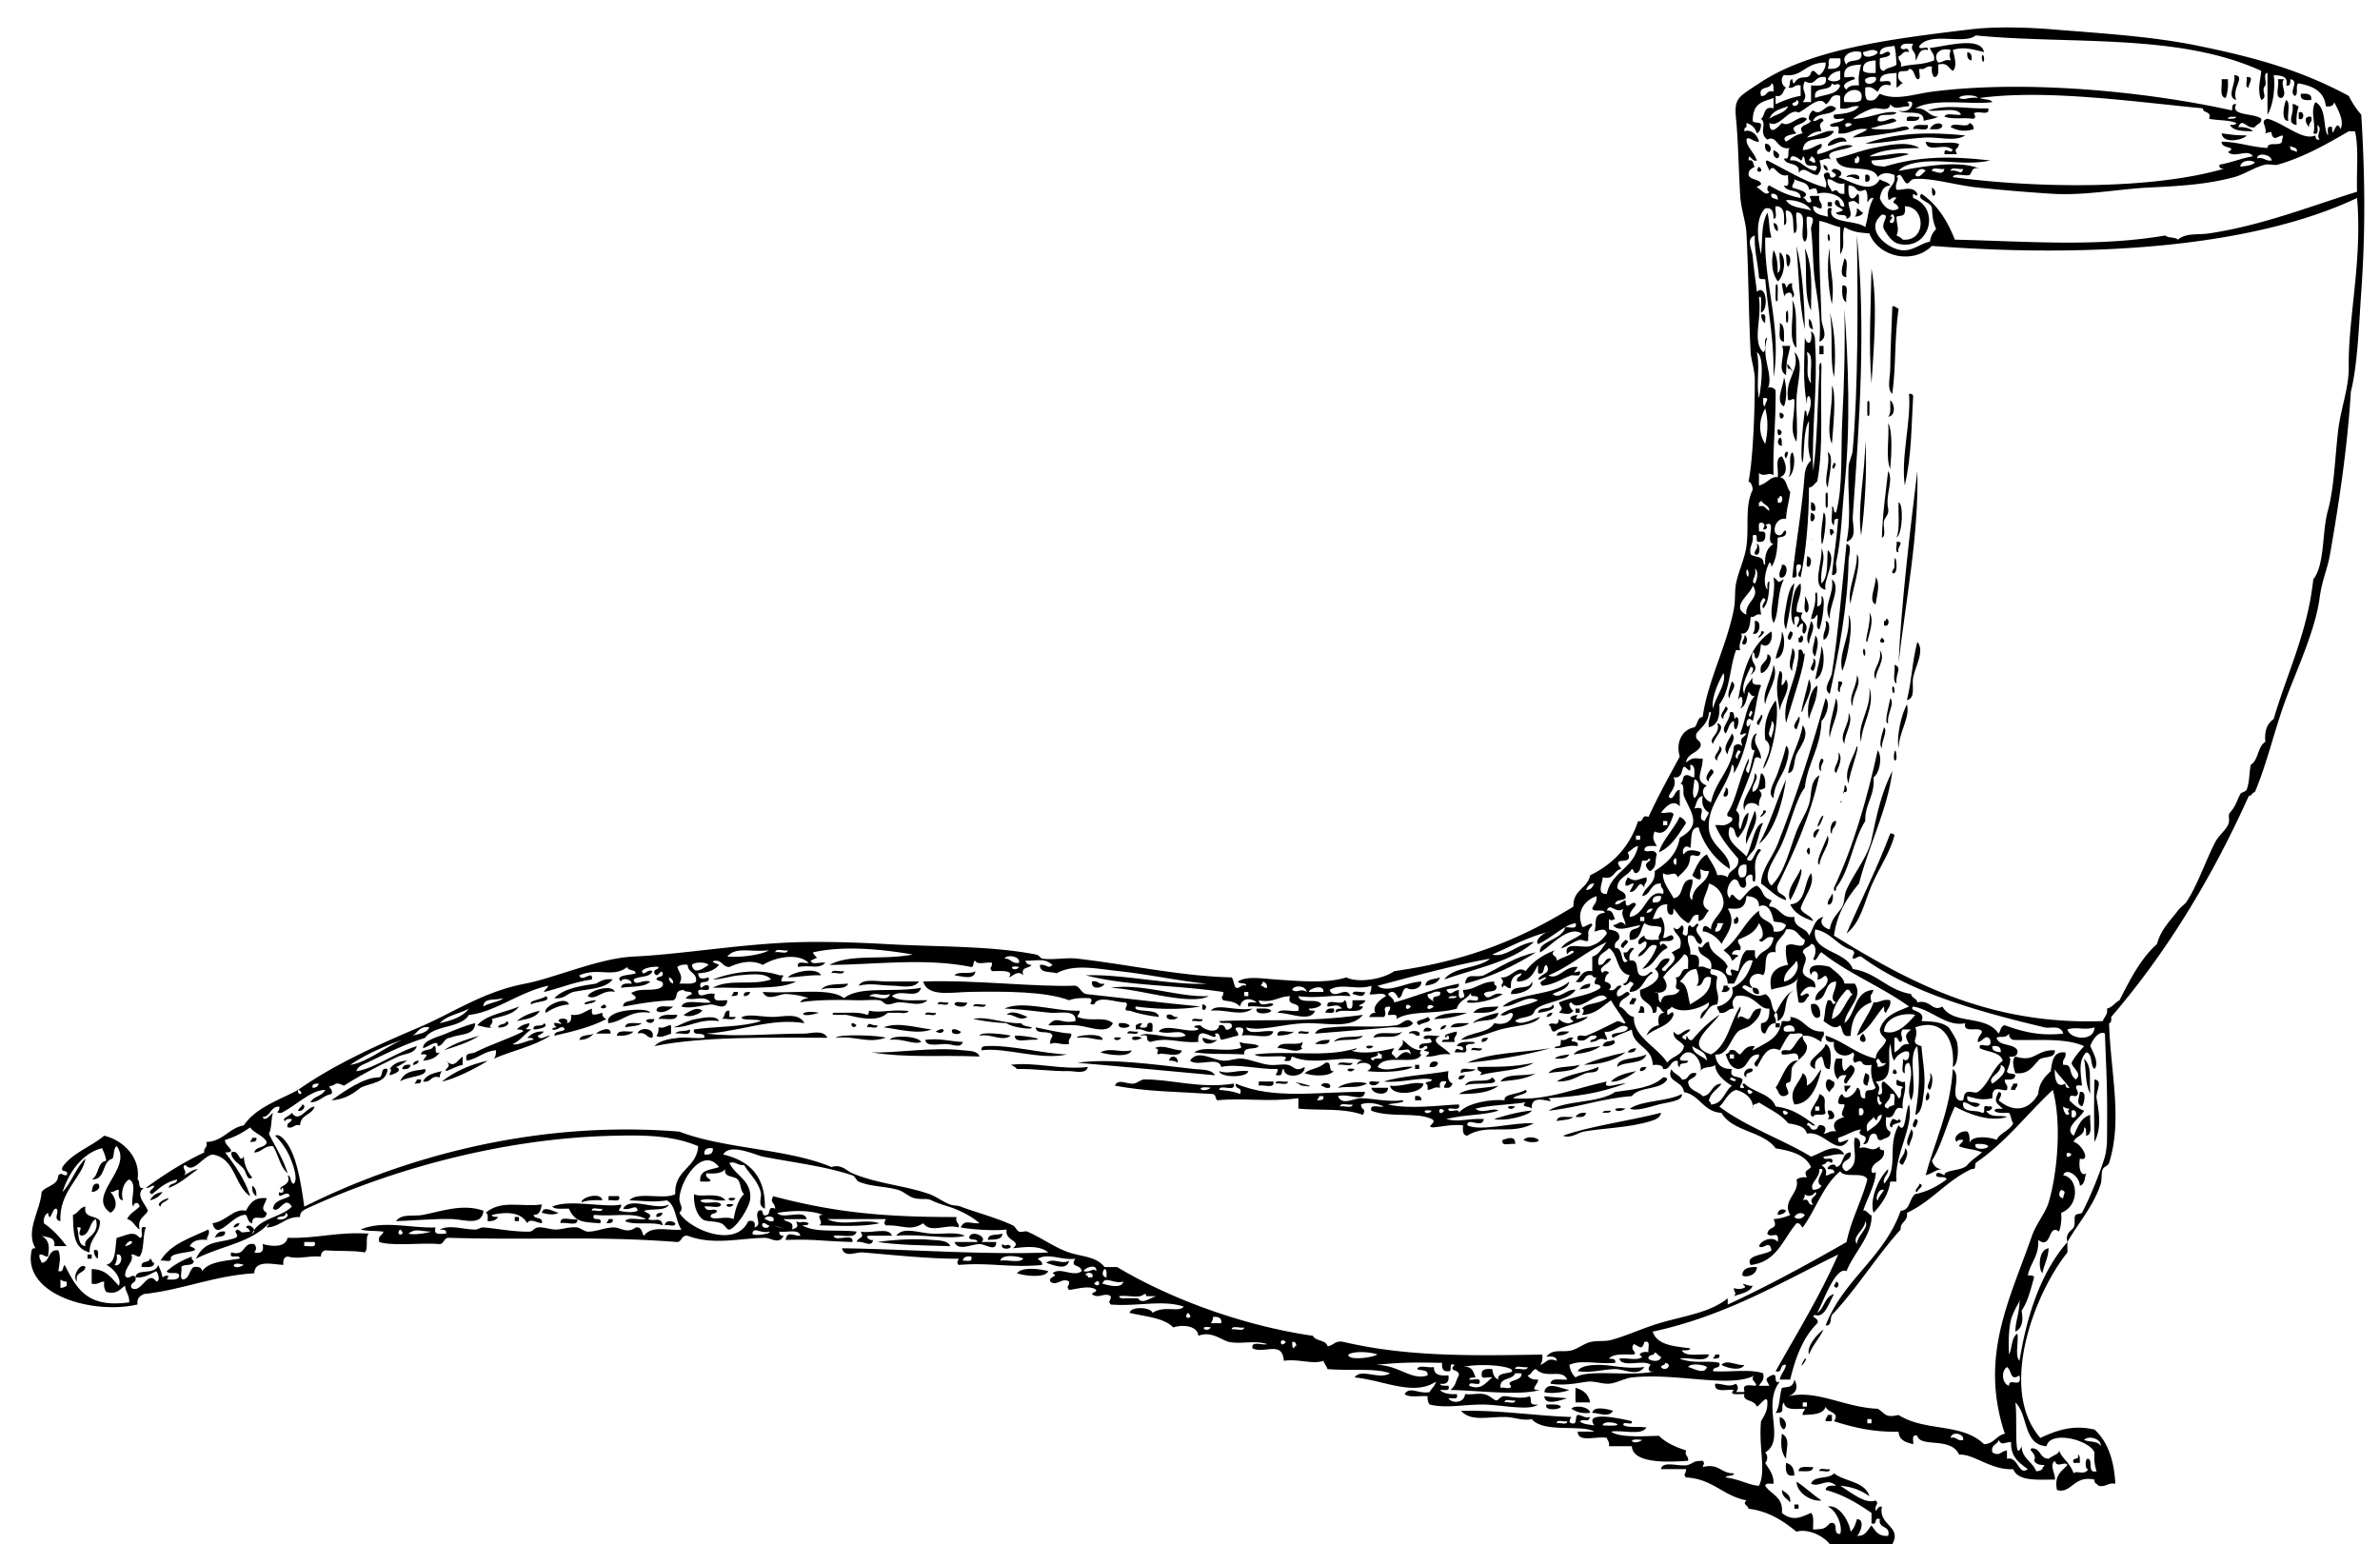 <svg xmlns="http://www.w3.org/2000/svg" viewBox="0 0 274.08 177.84"><g clip-rule="evenodd" fill-rule="evenodd"><path d="M226.56 6c.423.058.548.413.48.96-.42-.058-.55-.413-.48-.96zM228.24 6.48c.091-.457.305.153.239.48-.09.457-.3-.153-.24-.48zM257.28 8.64c1.452.123-.322 1.459.239 2.88-1.21-.337.04-1.923-.24-2.88zM258.72 8.88c1.007-.088.172.782.24 1.2-.52.041-.11-.851-.24-1.2zM255.84 9.12h.72c.074.874-.038 1.562-.239 2.16-.8-.084-.38-1.384-.48-2.16zM262.32 9.12h.72c-.574.656.471 1.54-.24 2.16-.97.093-.26-1.496-.48-2.16zM264.96 10.8c.688-.047 1.31-.03 1.2.72-.69.047-1.31.03-1.2-.72zM263.28 11.52c.547.333.089 1.67.239 2.4-.92.059-.46-2.062-.24-2.4zM264 12c.388-.067.413.227.72.24-.201.598-.313 1.286-.24 2.16-1.27-.216-.23-1.248-.48-2.4zM264.72 12.96c.7-.353.7 1.073 0 .72v-.72zM221.04 13.44c-.027.613-.804.477-1.44.48-.23-.867.94-.335 1.44-.48zM266.16 13.44c.198.678-.339.622-.24 1.2-.38-.351-.76-1.317.24-1.2zM223.68 14.4c-.026.613-.804.477-1.439.48.19-.509.99-.936 1.44-.48zM226.8 14.16c.296.104.493.307.48.72-.859.275-1.711.252-2.641-.24.18-.698 1.98.218 2.16-.48zM222 14.4c.192.913-1.135.305-1.68.48.03-.687 1-.439 1.68-.48zM226.32 15.6c-1.201.746-2.942.164-4.561.24-2.369.111-4.836.666-6.96.72 3.26-1.28 7.5-1.386 11.52-.96zM255.84 15.36c1.26.157 1.33.214 2.88.24-.28.489-2.74 1.059-2.88-.24zM212.64 16.32c-1.007-.126-1.341.419-2.16.48-.01-.691 2.02-1.49 2.16-.48zM221.76 16.32c1.81.375 2.532-.108 3.84.24-.098.82-.647.305-.239 1.2h-1.44c-.037-1.062.679.114.96-.48-.92-.967-2.92.472-3.12-.96zM203.28 16.56c.672-.038.782.678.479.96-.42-.058-.55-.413-.48-.96zM204.24 17.28c.418.217.924.537.479.96-.42-.058-.55-.413-.48-.96zM210 18.96c.295.105.493.307.479.72-.3-.105-.49-.307-.48-.72zM202.56 19.2c.89.728-.73.808 0 0zM212.64 20.4c.004-.366 1.779-.526 1.44.24-.56.006-.71-.413-1.44-.24zM214.8 20.16c.7-.353.7 1.073 0 .72v-.72zM222.48 21.6c.388.235.553.64.24.96-.32-.074-.2-.601-.24-.96zM210.48 23.28h.48v.48h-.48v-.48zM213.84 24c.315.085.378.422.72.48-.157.322-.513.447-.96.48.19-.213.26-.542.24-.96zM204.24 25.68c.422.058.547.413.479.96-.32-.158-.45-.513-.48-.96zM210.48 27.12c.092-.457.306.153.24.48-.09.457-.3-.153-.24-.48zM213.84 27.12c1.045 10.808.313 21.125-.479 32.4-.062.887.598 2.428-.721 2.88.603-2.81.101-5.715.24-8.64.028-.597.423-1.268.48-1.92.63-7.199.6-16.939.48-24.72zM206.88 28.32c.598 2.288.938 6.28.96 9.6-.65-2.871-.69-6.35-.96-9.6zM207.84 28.56c.986 2.143.71 4.815.72 7.2-.89-1.749-.4-4.885-.72-7.2zM204.24 28.8c.384.657.494 1.586.479 2.64.548-.333.09-1.67.24-2.4.943.74.365 3.029-.24 3.36-.68-.96-.78-2.242-.48-3.6zM212.4 29.76c.544.255.091 1.509.239 2.16-1.02.01-.3-1.717-.24-2.16zM215.52 30.96c.695 3.673.323 8.519 0 13.2-.35-4.499-.07-8.968 0-13.2zM204.48 32.88c.402-.691.191 1.227.24 1.68-.4.691-.19-1.227-.24-1.68zM205.2 32.64c.408-.088.452.187.479.48.244-.156.248-.552.721-.48-.199.861.541 1.161 0 1.68.069-1.192-1.317-.353-.721 0-.21-.127-.33-.525-.48-1.68zM212.16 32.88c.946-.146.282 1.318.479 1.92-.56-.245-.5-1.104-.48-1.92zM206.4 34.56c.63 1.162.369 2.944.479 5.52-1.04-.961-.22-3.782-.48-5.52zM212.4 35.52c.444 6.101.739 13.357 0 20.64-.307 3.017-.343 5.89-.96 8.64-.081.357.433 1.421-.48 1.44.258-2.612.521-3.773.72-6.48-.512-.112-.457.343-.479.72-.545-.255-.092-1.509-.24-2.16.346.054.084.716.48.72.82-2.979.521-6.919.72-10.8.21-4.024.34-8.445.24-12.72zM217.92 35.28c.388-.067.413.227.72.24-.493 3.559-.272 6.416-.72 9.84-.655-.546-.248-1.864-.24-2.88.02-2.322.16-4.943.24-7.2zM205.68 36c.276-.776.271.645.24.96-.28.776-.27-.645-.24-.96zM210.72 36c.69 2.332.684 5.457.48 7.44-.51-2.128-.07-5.207-.48-7.44zM202.8 36.24c.722-.242.426.535.48.96-.32-.158-.45-.513-.48-.96zM208.32 36.72c.356.203.347.772.479 1.2-.52-.035-.52-.605-.48-1.2zM204.96 37.2c.614.265.472 1.289.48 2.16-.8-.084-.38-1.383-.48-2.16zM205.2 39.84h.96c-.213 1.333-.432 1.167-.48 3.36-1.14-.641.06-2.446-.48-3.36zM209.52 39.84h.48v.96h-.48v-.96zM206.64 40.56c1.192 1.055.3 3.371.24 5.52-.043 1.552.171 3.217 0 4.8-.89-1.461-.157-2.873-.24-4.8-.104-.356-.307.095-.72 0-.42-2.595 1.42-3.342.72-5.52z"/><path d="M205.44 43.44c.227.57.443 2.338 0 3.36-1.06-.55-.02-2.378 0-3.36zM210.96 44.4c.551.816.151 4.85 0 6.72-.72-1.658.13-3.953 0-6.72zM219.84 45.36c.279-.039.427.053.48.24-.227 3.796-.173 6.758-.96 10.32-.48-3.221.75-7.473.48-10.56zM215.04 46.32c.371-.733.211 1.041.24 1.44-.37.734-.21-1.041-.24-1.44zM217.68 46.08c.516.418.683 1.786-.239 1.92.37-.349.21-1.229.24-1.92zM204.96 47.52c1.1.16-.19 1.453 0 0zM217.44 48.72c.545.967.37 3.69.239 5.28-.56-1.283-.08-3.598-.24-5.28zM204.72 49.44c1.1.16-.19 1.453 0 0zM204.96 50.4c.326.074.199.601.24.96-.56-.067-.55-.641-.24-.96zM214.8 50.64c.238 3.119-.023 7.815-.479 11.04-.47-3.356.52-7.32.48-11.04zM206.4 52.08c.432.604.229 2.619-.48 2.88.57-.55-.09-2.33.48-2.88zM210.48 52.08c.813.343.08 3.053 0 4.08-.53-.939.32-2.559 0-4.08zM211.2 53.28c.427.176.034.437 0 .72-.43-.176-.04-.437 0-.72zM217.44 54.24c.653 1.142-.345 2.689 0 4.32.114.755-.342.938-.48 1.44-.146.574.302 1.741-.24 1.92.07-2.728.44-5.155.72-7.68zM210.24 56.88c.371-.733.211 1.041.239 1.44-.37.734-.21-1.041-.24-1.44zM208.56 57.84c.423.058.548.413.48.96-.72.242-.43-.535-.48-.96zM218.64 57.84c.587.19.477 3.615-.239 4.08.42-1.02.18-2.701.24-4.08zM208.56 59.04c1.14.366-.41 2.078 0 0zM210 59.04c.608.11-.172 4.747-.24 3.36-.12-1.325.14-2.262.24-3.36zM210.72 60.96c.408-.088.453.187.48.48-.204-.044-.227.094-.24.24-.28-.039-.2-.438-.24-.72zM218.4 62.4c1.06-.035-.023.588.239 1.2-.52.041-.11-.851-.24-1.2zM202.32 62.64c.391-.042.484 1.57-.24 1.2-.1-.578.44-.522.24-1.2zM212.64 62.64c.717.155.25 1.292.24 1.92-.08 5.225-1.18 10.819-2.16 15.36-.889-.596.109-1.604.24-2.4.7-4.257 1.23-10.572 1.68-14.88zM213.84 63.84c.724.675-.853 5.311-.72 5.76-.48-1.624.77-3.68.72-5.76zM208.08 64.08c.61.024.567.894.24 1.2-.52.04-.11-.851-.24-1.2zM205.2 65.04c.899-.167.585 1.816-.24 1.44-.17-.733.24-.875.24-1.44zM204.24 66.48c.756.523.308.756 1.2.24-.829 1.516-.529 3.948-1.2 5.04-.67-1.475.34-3.331 0-5.28zM216 66.48c.607.701.081 2.311 0 3.12-.92-.363.06-2.115 0-3.12zM210.96 66.72c1.14.89-.375 3.094-.24 4.56-.86-1.51.55-2.808.24-4.56zM205.68 72.48c-.411-.671-.149-1.743 0-2.64.148-.887.389-2.299.96-2.64-.32 1.76-.58 3.577-.96 5.28zM209.04 68.4c.371-.733.211 1.041.24 1.44.524-.035.515-.604.479-1.2.574.104.077 3.051-.24 3.84-.536-.104-.097-1.183-.239-1.68-.244.156-.248.552-.721.48.16-.957.61-1.633.48-2.88zM207.84 68.64c.314.436.684 1.448.24 1.92-.54-.179-.09-1.346-.24-1.92zM212.88 70.8c.663 1.072-.137 5.1-.72 6.48-.55-1.994 1-3.953.72-6.48zM217.2 71.28c.466-.095.351 1.093-.24.72v-.48c.2.044.23-.094.24-.24zM202.08 71.52c.899-.167.585 1.816-.24 1.44.28-.284.27-.848.24-1.44zM208.56 71.52c.68.695-.23 1.837-.239 2.64-.51-.527.1-1.964.24-2.64zM210.24 71.52c.703.026.434 2.049-.24 2.16-.13-.929.43-1.172.24-2.16zM202.8 72.96c.015-.017-.017-.237 0-.24 1.15-.203-1.14 1.543 0 .24zM205.2 72.72c.465.794.352 3.064-.721 3.12.21-1.072.73-1.834.72-3.12zM206.16 72.72c.597.036.07.812 0 .96-.6-.036-.07-.813 0-.96zM200.88 73.2c.424-.077.429 1.344-.24.96-.03-.431.29-.506.24-.96zM207.36 73.2c.466-.095.351 1.093-.24.72v-.48c.2.044.23-.094.24-.24zM209.04 73.2c.573.435.135 1.879 0 2.4-.67-.529.03-1.71 0-2.4zM216.72 73.44c.89.727-.73.809 0 0zM220.8 73.92c.878 1.018-.224 2.815-.479 4.08-.193.957.336 2.394-.721 2.64.6-2.532.57-4.221 1.2-6.72zM209.76 74.4c.467 1.034.307 3.501-.72 3.84.23-1.281.64-2.41.72-3.84zM206.4 74.64c.712.65-.136 1.771 0 2.64-.64-.584-.01-1.916 0-2.64zM214.56 74.88c.092-.457.306.153.24.48-.09.457-.3-.153-.24-.48zM203.52 75.36c.934.123.018 2.149-.72 2.16-.32-1.285.81-1.111.72-2.16zM208.8 77.28c-.729-.295.261-.825 0-1.44.53.101.19 1.273 0 1.44zM204.24 76.56c.669 1.554-.754 3.083-.96 4.56-.42-1.301.82-3.02.96-4.56zM218.16 76.56c.966.317.09 1.027.24 2.16-.54-.255-.09-1.509-.24-2.16zM211.68 78.48c1.061-.035-.022.588.24 1.2-.52.041-.11-.851-.24-1.2zM209.28 78.96c.045 1.646-.639 2.562-.96 3.84-.32-.971.04-3.313.96-3.84zM217.92 79.2c.092-.457.306.153.24.48-.09.457-.31-.153-.24-.48zM198.72 81.36c.699.337-.425.827-.24 1.44-.68-.32.18-1.067.24-1.44zM199.2 82.08c.774-.491.337 1.363.72.48.534.101.188 1.273 0 1.44-.325-.074-.199-.601-.24-.96-.606.193-.611.988-.96 1.44-.66-.676.57-1.497.48-2.4zM212.88 82.08c.646 1.055-.485 2.388-.479 3.6-.68-1.085.65-2.228.48-3.6zM207.6 83.52c.888 1.213-.363 2.545-.72 3.36-.346.791-.137 2.086-.96 2.16.32-2.082 1.34-3.463 1.68-5.52zM199.44 84.48c.659.676-.487 1.581-.48 2.4-.74-.755.28-1.785.48-2.4zM198 85.92c.747.458-.375 1.042-.24 1.68-.75-.458.38-1.042.24-1.68zM205.68 85.92c.521.229.235 1.383 0 2.16-.355 1.179-1.368 2.161-1.439 3.84-.841-.544.155-1.923.479-2.88.36-1.064.77-2.2.96-3.12zM218.16 86.64c.156-.677.278.553.24.72-.11.482-.45.194-.24-.72zM211.68 86.64c.651.589-.029 1.876-.239 2.4-.58-.515.58-1.322.24-2.4zM209.76 87.36c.654.221-.335.75 0 1.44-.53-.101-.19-1.274 0-1.44zM197.04 88.56c.816.454-.411.841-.24 1.44-.7-.335.07-1.185.24-1.44zM198.72 90.72c.424-.076.429 1.345-.24.96-.03-.43.29-.506.24-.96zM203.04 93.6c.015-.017-.017-.236 0-.239 1.15-.205-1.14 1.541 0 .239zM193.44 94.08c.346.135.585.374.72.72-.878 1.283-1.618 2.702-3.12 3.36.3-1.237 1.66-2.583 2.4-4.08zM209.52 95.52c-.124.355-.354.605-.479.961-.51-.077-.05-1.138.48-.961zM217.68 96c.279-.039.428.053.48.24-.538 2.02-1.794 3.789-2.641 5.76-.81 1.886-1.233 4.244-2.88 5.52 1.67-3.85 3.53-7.51 5.04-11.52zM208.08 97.92c.363-.848.455.442.24.48-.14.025-.3-.337-.24-.48zM208.56 100.56c.528 1.334-.881 2.795-1.199 4.08.277.683 1.195.725 1.439 1.44-1.141-.379-2.154-.886-2.64-1.92 1.88-.12 1.53-2.47 2.4-3.6zM187.44 101.04c.985.62 1.021.231 2.159 0 .198.679-.338.622-.239 1.2-.69-1.209-.706.583-1.681.479.125-.354.355-.604.48-.96-.431-.03-.507.294-.96.24-.1-.5.16-.64.24-.96zM199.92 105.6c.466-.095.351 1.094-.24.721v-.48c.2.04.23-.09.24-.24zM187.2 108.24c.735.235-.276.64-.24.96-.74-.24.11-.81.24-.96zM176.88 109.68c-2.423 1.497-5.021 2.819-8.16 3.601.187-1.39 1.121-.583 2.16-.96 1.92-.96 3.62-2.14 6-2.64zM90 113.04h1.68c-1.363.689-3.15.648-4.8.72-1.515.066-3.021-.048-4.8 0 1.998-1.096 4.568-.193 6.72-.96-.688-.821-2.351-.573-3.6-.479-1.106.083-2.271.52-3.12.479 2.528-.932 5.402-1.253 7.68-.479.92-.04.087.2.24.72z"/><path d="M94.56 112.32c-1.859-.023-2.389.223-3.84.239.511-.59 3.291-1.26 3.84-.24zM95.76 112.08c.03-.53 1.019-.102 1.44-.24-.03.53-1.018.1-1.44.24zM112.32 111.84c-.087 1.067-1.435.624-2.4.48.43-.52 1.88-.04 2.4-.48zM165.84 112.56c-.217.663-.915.846-1.68.96.03-.85 1.08-.68 1.68-.96zM70.56 112.8c-.876 1.124-2.908 1.093-4.56 1.44-.722.237-1.071.849-2.16.72 1.044-1.116 2.924-1.396 4.8-1.68.527-.27.981-.62 1.92-.48zM105.84 113.04c-.63.89-2.077.493-3.12.479-1.368-.017-2.378-.339-3.84 0 .485-.89 2.182-.463 3.36-.479 1.28-.02 2.55.02 3.6 0zM130.8 115.92c-.484.813 2.612.101 2.64 1.2-1.219-.142-2.348-.372-3.36-.72-1.062.037.113-.679-.48-.96-.962.073-3.146-.894-3.6.239-.949.041.077-.368-.48-.72-.927-.047-1.769-.009-2.4.24-2.713-1.027-7.429-1.035-11.52-.96-1.99.036-4.801.623-5.28-1.2 6.13-.205 12.903.665 17.52.479.558.163.643.798 1.2.961 3.976.445 9.238 1.06 13.2 1.439-2.38.45-5.45.28-7.44 0z"/><path d="M125.76 113.04c.734-.174.706.414 1.44.24-.19.54-1.61.79-1.44-.24zM176.4 113.04c.392.722-1.198 1.515-2.4 1.44.06-1.22 2.24-.32 2.4-1.44zM97.68 113.28c-.374.905-2.302.258-3.12.72.523-.76 1.961-.6 3.12-.72zM183.12 113.28c.088.728-.782.498-1.2.72.17-.47.64-.64 1.2-.72zM127.92 113.76c3.687-.533 7.874 1.133 11.28.96-.854.483-2.432.373-3.6.24-2.43-.28-5.16-1.05-7.68-1.2zM198.48 113.52h.48c-.044.205.094.227.24.24-.058.423-.413.547-.96.48.13-.19.25-.39.24-.72zM70.8 114.24c-1.462-.334-2.169 1.067-3.12.479.287-.67 2.802-1.41 3.12-.48zM106.08 113.76c-.474 1.423-2.308.057-3.36.96.841.679 2.602.438 4.08.48-.829.8-2.288.179-3.36.24-.369.021-.826.25-1.2.239-.43-.012-.572-.426-.96-.479-.644-.09-1.737.025-2.64 0-2.045-.058-4.623-.071-6.48.24.158-.322.513-.447.96-.48a9.082 9.082 0 00-2.64-.479c-.772-.021-2.118.927-2.64-.24 3.692.231 7.758-.537 9.36.72 1.795-1.46 5.73-.61 8.88-1.2zm-3.6.72c-1.037.338-1.582-.317-2.4.239.73.01 2.14.72 2.4-.24zM201.84 113.76c.523-.043.764.196.72.721-.52.04-.76-.2-.72-.72zM84.48 114.24h.48c.112.512-.343.457-.72.479.046-.2.241-.24.24-.48zM86.4 114.24c-.104.295-.307.492-.72.479-.112-.51.343-.46.72-.48zM155.76 114.48c.03-.53 1.019-.103 1.44-.24-.14.79-.91.34-1.44.24zM187.92 114.96h.48c.067.388-.228.413-.24.72h-.48c-.07-.39.23-.41.24-.72zM65.52 115.68c-1.105.096-1.916.484-2.64.96-.576-.57 2.304-2.08 2.64-.96zM154.8 115.2c.495.065.058 1.062.72.96.326-.074.199-.602.24-.96h1.44c.124.474-1.415.64-.24.72-.297.983-2.425.136-3.12.72-.112-.512.343-.457.72-.479-.549-.582-.85-.29-1.68-.24-.24-1.12 1.8.04 1.92-.72zM213.84 119.28c.505-1.415 1.415-2.425 1.92-3.84.773.053 1.016-.425 1.92-.24.115.755-.342.938-.479 1.439-.281-.038-.203-.438-.24-.72-1.04 1.12-1.66 2.66-3.12 3.36zM108 115.68c-.041-.521.851-.108 1.2-.239.04.52-.85.11-1.2.24zM109.92 115.68c.03-.529 1.018-.102 1.44-.239 0 .66-1.13.57-1.44.24zM69.6 115.68c.826.62-1.234.58 0 0zM112.08 115.92c.03-.53 1.018-.102 1.44-.24-.03.53-1.02.1-1.44.24zM124.32 116.4c.068.388-.227.413-.24.72 1.512.607 3.074-.125 4.08.72-.667 1.395-2.672.352-4.32.24-1.016-.068-2.039.051-3.12 0 1.016-1.207 1.405-.098 3.12-.48.176-1.386-1.909-.87-2.88-.96-1.745-.159-3.008-.386-5.28-.479 2.09-.99 5.84.35 8.64.24zM138.48 115.68c1.04.1-.25 1.39 0 0zM178.8 115.68c.649.588-1.005.901-1.68.96.08-.8 1.52-.24 1.68-.96zM208.56 115.68c1.076-.419 1.193 1.346.96 1.44-.52.45-1.05-.55-.96-1.44zM59.76 115.92c-.606.914-1.94 1.1-3.12 1.44.33.547-.619.901 0 .96-.348.132-1.096-.108-1.68-.24 1.077-1.24 3.186-1.46 4.8-2.16zM77.52 115.92c-.392.412-1.409.921-1.92.48.053-.75 1.194-.41 1.92-.48zM144.24 116.16c-1.245.967-2.975.061-4.8.24.76-.9 2.68.09 4.8-.24zM172.56 115.92c-.386.814-1.675.726-2.88.72.47-.74 1.76-.65 2.88-.72zM188.88 115.92c.513-.112.457.343.48.72h-.721c.13-.19.25-.39.24-.72zM74.88 116.64c-2.33-.33-3.029.971-4.8 1.2-.296-.614.473-1.018.96-1.2 1.055-.39 3.643-.53 3.84 0zM80.88 116.4c-.399.463-1.656.863-2.16.479.572-.29 1.475-1.04 2.16-.48zM144.72 116.16c.638.002 1.371-.091 1.681.24-.06.35-1.98.56-1.68-.24z"/><path d="M153.6 116.16c.242.722-.534.425-.96.479.06-.42.41-.55.96-.48zM181.44 116.16h.479v.479h-.479v-.48zM62.16 116.4c-.43.85-1.589.971-2.64 1.199.68-.6 1.607-.95 2.64-1.2zM84 116.4v.72h.72c-.104.536-1.183.097-1.68.24.552-.09.23-1.05.96-.96zM94.32 116.64c-2.537.8-2.352-.46 0 0zM100.08 116.4c1.349.286 2.319-.125 4.08 0 1.047-.006.041.413-.48.239h-1.44c-1.2 1.159-3.312.565-4.8.24h-1.2c-.594.03-.408-.294 0-.24 1.239.041 2.708-.148 3.6.24.23-.01.19-.29.24-.48zM106.56 116.88c-.041-.521.851-.108 1.2-.24.04.52-.85.11-1.2.24zM115.92 116.88c.589-.65 1.876.03 2.4.24-.95.6-1.55-.41-2.4-.24zM168.96 116.64c-1.097.424-2.345.696-3.84.721.8-.72 2.32-.72 3.84-.72zM178.8 116.64c-.104.296-.307.493-.72.48.1-.3.31-.49.72-.48zM78 116.88c-.084.796-1.383.377-2.16.48.265-.62 1.289-.47 2.16-.48z"/><path d="M92.64 117.84c-3.78-.64-7.233.925-11.28 1.2 3.294.417 7.265.009 11.28 0 .762-.002 2.171-.496 2.64.479-6.52-.016-14.363-.173-19.92.961.689-.733 1.955-.858 2.88-.961.871-.096 1.837.129 2.88 0 .141-.86-1.434-.006-1.2-.96 2.515-.365 5.512-.247 7.68-.96-.105-.312-2.461.024-2.16-.479.852-.342 1.925-.057 3.36 0 1.223.05 3.163-.61 3.84.72zM134.4 116.88c.678-.198.622.339 1.2.24.04.39-1.57.48-1.2-.24zM82.8 117.6c-2.316-.315-3.265.735-5.28.721.661-.152 1.572-.772 2.64-.96.799-.14 2.363-.48 2.64.24zM164.4 117.12c.913.624-.789.629-.96.96-.91-.62.79-.63.96-.96zM74.4 117.6c.074-.325.601-.198.96-.239-.067.56-.641.55-.96.24zM137.28 117.6c-.041-.521.851-.108 1.199-.239.04.52-.85.11-1.2.24zM58.32 117.6c.694.332-.403.85-.96.721.066-.49.894-.23.96-.72zM162.72 117.84c-.479.76-1.816.399-2.64.48-2.52.247-5.518.445-8.64.72.323-.714 1.313-.652 1.92-.72 2.374-.266 5.251.09 7.439-.24.74-.11 1.21-1.11 1.92-.24zM54.72 117.84c-.029 1.491-1.84 1.2-2.88 1.68-.766.034-.712.888-1.44.961.119-.909-1.246.174-1.68.239-.029-.901 1.583-1.238 2.64-1.68 1.124-.47 2.357-.97 3.36-1.2zM62.64 117.84c.728.438-.682.735-1.2.72-.116-.76 1.1-.18 1.2-.72zM73.92 117.84c-.42.38-1.279.321-1.92.48.053-.75 1.194-.41 1.92-.48zM98.64 118.08c-.566.77-.97-.84 0 0zM101.04 118.08c.041.521-.852.108-1.2.24.22-.8.45-.12 1.2-.24zM128.88 117.84c.557-.076.921.039 1.2.24.04.39-1.57.48-1.2-.24zM130.8 118.56v-.479c.193-.127.39-.25.72-.24-.045.194-.241.239-.24.48 1.108.189.687-.268.96-.48.722-.242.425.535.48.96-.89.17-1.03-.41-1.92-.24zM169.2 117.84c-.501.379-1.263.498-2.16.48.27-.62 1.29-.47 2.16-.48zM204.48 117.84h.48v.48h-.48v-.48zM77.28 118.08v.96c-.514.188-1.341.583-1.68.24.187-.214.258-.542.24-.96.733.17.875-.25 1.44-.24zM101.76 118.32c1.643-.678 3.908.089 5.52.239-1.59.63-3.93-.06-5.52-.24zM166.56 118.08c-.104.295-.307.493-.72.479.1-.3.31-.49.72-.48zM164.88 118.56c-.074.326-.601.199-.96.24.07-.56.64-.55.96-.24zM70.32 119.04h-1.68c.197-.25 1.736-1.01 1.68 0zM75.12 119.52c-.745.025-.685-.755-1.68-.479.094-.79 2.137-.72 1.68.48z"/><path d="M79.44 118.56c.192.913-1.135.306-1.68.48.284-.44 1.251-.19 1.68-.48zM107.76 118.8c1.37-.86 1.05.61 0 0zM109.68 118.56c.501-.102.635.165.96.24.08.42-1.34.43-.96-.24zM72.96 118.8c-.384.416-1.08.52-1.92.48.053-.75 1.194-.41 1.92-.48zM129.84 119.04c-.04-.521.852-.108 1.2-.24.04.52-.85.11-1.2.24zM149.04 118.8c-.443.356-1.141.46-1.92.48-.15-.95 1.32-.28 1.92-.48zM149.52 119.04c-.041-.521.851-.108 1.199-.24.04.52-.85.11-1.2.24zM161.52 118.8c-.878 1.014-1.935.38-3.359.72.33-1.03 2.56-.16 3.36-.72zM162.24 119.04c-.042-.392 1.57-.484 1.2.24-.58.1-.52-.44-1.2-.24zM180.72 118.8c-.296.345-.825.455-1.439.48.03-.61.8-.48 1.44-.48zM116.4 119.28c-.992.741-2.279-.272-3.6 0 .13-.54 3.18-.13 3.6 0zM214.56 119.04c1.04 1.55-1.22.98 0 0zM102 119.52c-2.196.701-3.354-.24-5.76 0 .357-.47 5.13-.27 5.76 0zM106.08 120c-.808.377-2.186-.454-3.6-.24.16-.56 3.2-.5 3.6.24zM116.88 119.28h.48c.977.059 3.583.482 1.2.479-.43 0-1.77.34-1.68-.48zM126.96 119.76c-1.022-.018-1.679-.401-2.88-.24-.52-.23 3-.7 2.88.24zM131.52 119.52c-1.4.82-1.69-.58 0 0zM156.96 119.28c-.581.778-2.472.248-3.36.72.54-.82 2.27-.45 3.36-.72zM110.88 120c-.249.785-1.067.275-1.92.24-.704-.029-2.34.386-2.4-.48 1.7-.22 2.74.18 4.32.24zM129.12 119.52c-.53.73-1.54-.28 0 0zM138.48 119.52c.564.077.901.38 1.681.24-.39.47-1.66.75-1.68-.24zM171.36 119.52c-.105.296-.308.493-.721.48-.11-.51.34-.46.72-.48zM153.12 119.76c-.033.687-1.001.439-1.68.48.35-.37.94-.5 1.68-.48zM185.76 119.76c.705.416-.544.874-1.2.721.17-.78 1.09-.43 1.2-.72zM142.8 120c.566.313 1.659.102 2.16.48-.371.509-1.813-.055-1.68.96-2.708-.128-3.589.037-5.76-.24 1.193-.832 3.338.051 5.279-.48.36-.1-.1-.31 0-.72zM150 120c.051.41-.409.621 0 .72-.712.696-1.976-.092-2.88 0 .25-.95 2.23-.17 2.88-.72zM169.68 120c.438.187-.144.258-.479.24-.809.217-.028.537-.48.96h-1.2c.209-.698.359-.271.96-.24.112-.512-.343-.457-.72-.479.24-.56 1.1-.5 1.92-.48zM210.24 120.24c.845.354.58 2.276.479 2.88-.867.067-.549-1.052-.96-1.44-.517.204-.849.592-.72 1.44-1.74-.74.99-1.85 1.2-2.88zM49.92 120.48c.575-.096-.133 1.093.72.72-.377.583-1.021.898-1.92.96.207-.421.894-.834-.24-.72.07-.73 1.269-.33 1.44-.96zM122.88 121.44c-3.067.71-7.095-.856-9.84-.48-.088-.401.187-.462.48-.479 2.73-.17 6.48.85 9.36.96zM158.16 120.48c-.53.73-1.54-.28 0 0zM184.32 120.48c-.77.59-1.901.818-3.12.96.61-.75 1.95-.77 3.12-.96zM169.44 120.96c-.041-.521.851-.108 1.199-.24.04.52-.85.11-1.2.24zM178.56 120.72c-2.984.848-6.718 1.43-9.6 1.681 2.57-1.19 6.36-1.16 9.6-1.68zM188.4 120.72c-.059.423-.413.547-.96.48.16-.32.51-.45.96-.48zM100.32 121.2c2.866.118 7.035-.651 10.56-.24.617.072 1.736.022 1.92.72-5.03-.2-8.09.19-12.48-.48zM126.72 121.2c1.201-.612 2.321.096 3.6-.24-.26.94-2.94.47-3.6.24zM232.08 123.6c-.153-.549-.477-1.447 0-1.92 2.337.737 2.347-.821 4.56-.72.062 1.101-1.504.575-1.92 1.2-.66.7-1.12 1.6-2.64 1.44zM187.2 121.2c-1.172.908-2.78 1.38-4.8 1.439 1.44-.64 3.09-1.07 4.8-1.44zM180.72 121.44c-.231.488-.922.518-1.68.479.36-.36 1.05-.39 1.68-.48zM189.6 121.44c-.389 1.211-2.471.729-3.359 1.439-.01-1.12 2.03-.82 3.36-1.44zM135.6 122.4c-.214-.187-.542-.259-.96-.24.04-.7 1.14-.58.96.24zM150.24 122.88c.137 1.124-2.334 1.45-2.4.24-.346.054-.083.716-.479.72-.921.044-.088-.196-.24-.72-2.219.057-4.678-.65-6.48-.24-.299-1.297-2.673.036-3.6-.72.899-1.359 2.557-.07 3.84 0 .733.04 1.461-.308 2.16-.24.979.095 2.114.611 3.12.72.79.086 1.574-.136 2.16 0 .76.18.84.88 1.92.24zM139.92 123.84c-4.544-.418-10.571-.992-15.84-1.439 3.648-.549 8.833.198 13.44.72.73.08 2-.02 2.4.72zM211.44 121.92h.72c-.032.592-.036 1.156.24 1.44.245-.234.485-.475.72-.721 1.168.524-.24 1.565-.48 2.16-.597-.036-.07-.812 0-.96-.547-.066-.902.058-.96.48-.57-.48-.57-1.67-.24-2.4zM48.24 122.16c-.105.295-.307.493-.72.479.105-.3.307-.49.72-.48zM165.6 122.4c-.058.422-.412.547-.96.479-.04-.67.68-.78.96-.48zM116.4 122.64c2.641-.384 5.901.623 8.88.24-.194.892-1.562.463-2.16.48-1.874.053-4.104-.297-6-.24-.18-.22-.44-.36-.72-.48zM152.64 122.4c.871-.231.202 1.078.96.96-.581.675-2.472.579-3.359.239.68-.57 1.51-.44 2.4-1.2zM154.08 122.64c.104-.536 1.183-.097 1.68-.239-.1.54-1.18.1-1.68.24zM176.64 122.4c-1.616.943-4.229.891-6.239 1.439.623-.631-.389-.188-.24-.96 2.42-.04 3.81.07 6.48-.48zM47.28 122.64c-.058.423-.413.548-.96.48.058-.42.413-.55.96-.48zM162.96 122.64h.48v.48h-.48v-.48zM181.92 122.64c-.648.872-2.353.688-3.6.96.64-.88 2.4-.64 3.6-.96zM189.6 122.88c-.104.296-.307.493-.72.48-.11-.51.34-.46.72-.48zM48.96 123.12c.411.899-2.195.839-2.88 1.439.499-1.3 1.806-1.22 2.88-1.44zM156 123.12c-.53.73-1.54-.28 0 0zM169.92 123.12c-.284.437-1.251.188-1.68.479-.19-.91 1.14-.3 1.68-.48zM201.84 123.12c.071.631-.931.188-.72.96-.64-.28-.02-1.27.72-.96zM218.16 123.12c.89.73-.73.81 0 0zM50.88 123.36c-.127.192-.25.39-.24.72-1.094-.294-.942.658-1.92.479.329-.79 1.27-.97 2.16-1.2z"/><path d="M140.4 123.36c1.157.409 1.862-.145 3.359 0-.1.78-3.26.78-3.36 0zM188.4 123.36c-.658.614-2.231 1.349-2.881 1.199.66-.71 1.76-.96 2.88-1.2zM176.88 123.6c-1.282.774-2.693.781-4.08.96.64-1.04 2.84-.52 4.08-.96zM214.8 123.6c.792.139.345.906.24 1.44-.79-.14-.34-.91-.24-1.44zM222.24 123.6c.495.207.253 1.671 0 1.92-.67-.38.34-1.08 0-1.92zM168.72 123.84c-.104.296-.307.493-.72.48-.11-.51.34-.46.72-.48zM171.84 124.08c1.487 1.148-2.445.437-3.12.96.33-1.03 2.55-.17 3.12-.96zM192 124.32c-.738 1.262-3.227.773-4.08 1.92-3.494.266-6.191 1.328-9.6 1.68 2.022-1.257 5.737-.822 7.68-2.16 2.115-.284 4.304-.496 5.52-1.68.28-.04.43.05.48.24zM48 124.32h.48c.112.512-.343.457-.72.479.046-.2.241-.24.24-.48zM210.48 124.32c.388-.068.414.227.721.239.205.767-.378.743-.48 1.2-.46-.2-.65-1.05-.24-1.44zM241.2 124.32c1.042.123.121 1.422.24 2.16.182 1.132.695 3.293-.24 5.039-.05-1.66-.07-5.51 0-7.2zM144.96 124.56h1.68c.192.913-1.135.306-1.68.48v-.48zM146.88 124.8c.03-.53 1.019-.102 1.44-.24-.03.53-1.02.1-1.44.24zM157.44 124.8c-1.201.599-1.854.255-3.36.48.62-.58 2.57-.84 3.36-.48zM157.68 124.8c-.04-.521.852-.108 1.2-.24-.22.42-.84.62-1.2.24zM163.92 124.8c-.027 1.138-3.614 1.581-3.84.24 1.51.16 2.5-.54 3.84-.24zM152.16 125.04c-.077-.424 1.345-.429.96.24-.5.1-.64-.16-.96-.24zM231.84 124.8h.48c.067.388-.228.413-.24.72h-.48c-.07-.39.23-.41.24-.72zM172.56 125.04c-1.02.819-2.717.963-4.56.96 1.1-.74 3.03-.65 4.56-.96zM212.4 125.04h.72c-.085.315-.423.378-.48.72-.28-.04-.2-.44-.24-.72zM157.92 125.28h1.92c.04 1.02-1.79.78-1.92 0zM222 125.76c.69.97-.78 1.56 0 0zM239.52 125.76c.898-.195.444 1.479.24 1.681-.7-.36-.36-.82-.24-1.68zM193.68 126c.16.816-1.523.911-2.64 1.2-1.138.294-2.604.815-3.36.479 1.56-1 4.33-.79 6-1.68zM162.96 126.24c.481-.082.751.049.72.479h-.72v-.48zM34.8 127.2c.598.098.015.931-.48.72.085-.32.423-.38.48-.72zM174.48 127.44c-.53.73-1.54-.28 0 0zM187.2 127.68c-1.02.74-2.05-.29 0 0zM176.4 127.92c-.276.47-2.09.893-2.641.96-1.117.138-1.524.056-1.68 0-.06-.02 2.96-.95 4.32-.96zM184.56 128.16c.074-.326.602-.199.96-.24-.08.33-.6.2-.96.24zM210.48 127.92c.607-.253 1.064.81.48.96h-.48c.4-.48-.02-.3 0-.96zM182.64 128.16c-.035.524-.604.516-1.199.479.2-.36.6-.52 1.2-.48zM191.28 128.16c-.068.639-.777.828-1.2.96-2.438.761-5.312.788-7.68 1.2-.62.107-1.543.854-2.4.479 2.95-1.08 7.52-1.68 11.28-2.64zM181.2 128.64c-.421.38-1.279.321-1.92.48.05-.75 1.2-.4 1.92-.48zM217.92 128.88c.41-.051.622.409.72 0 .92.558-.902.35-.72.96-.6-.04-.07-.81 0-.96zM220.56 128.88c.598.036.07.812 0 .96-.6-.04-.07-.81 0-.96zM220.08 130.08c.562.348-.152 1.429-.24 1.92-.56-.35.15-1.43.24-1.92zM29.04 131.04h.48c.112.512-.343.457-.72.479.046-.2.241-.24.24-.48zM174.48 131.76c-.494-.145-1.667.388-1.439-.479.56-.17 1.52-.55 1.44.48zM219.36 132.24c.67.455-.045 1.536-.24 1.92-1.02-.32.4-1.02.24-1.92zM11.28 136.32c.434.411-.073.943-.72.96.101-.46.087-1.03.72-.96zM29.04 136.56c.356.204.516.604.48 1.2-.356-.2-.516-.6-.48-1.2zM18.72 137.28c-.316.483-.788.812-1.44.96.256-.54.728-.87 1.44-.96zM69.36 138.24c-.927-.048-1.769-.009-2.4.24.014-.67 2.307-1.2 2.4-.24zM70.08 137.76h1.2c.247.807-.746.374-1.2.48v-.48zM84.72 138c-.527.73-1.537-.28 0 0zM62.4 138.72c-.135.585-.206 1.234-.96 1.2.076.564 1.138.143.96.96-.429.001-1.396-.646-1.68 0-.702-1.26-2.29-1.359-4.08-.96.039.281.438.202.72.24-.204.355-.604.516-1.2.479-.02-.38.115-.915-.24-.96 1.848-1.53 3.892-.64 6.48-.96zM84.48 138.72c-.527.73-1.537-.28 0 0zM55.68 139.44c-.181 1.829-2.269.995-3.6.96-2.183-.059-4.561.191-6.48.239.67-.924 2.07-.511 3.12-.72 2.194-.44 4.58-1.32 6.96-.48z"/><path d="M64.32 139.68c-.54.324-1.35.146-1.92 0 .181-.89 1.348-.13 1.92 0zM205.68 139.44c-.157.321-.513.446-.96.479-.04-.67.68-.78.96-.48zM76.32 139.68c-.104.296-.307.493-.72.48-.112-.51.343-.46.72-.48zM59.28 140.16h.48v.479h-.48v-.48zM66.48 140.4c.146.946-1.318.282-1.92.479-.146-.95 1.318-.28 1.92-.48zM70.08 140.4h.48c.112.512-.343.457-.72.479.046-.19.241-.24.24-.48zM77.76 140.88c.041.521-.851.108-1.2.24.024-.61.894-.57 1.2-.24zM27.6 140.88c-.105.296-.307.493-.72.48.105-.3.307-.49.72-.48zM24 141.6c.312.596-.536 1.165 0 1.2-.455.016-1.579-.266-2.16.72 2.294.843-2.452.531-2.16 1.44.04.521-.852.108-1.2.24 1.119-1.92 3.45-2.63 5.52-3.6zM25.92 141.84c.088.729-.782.498-1.2.72.219-.42.446-.83 1.2-.72zM99.12 141.84c1.088.271 3.293-.573 3.6.48h-2.64c-.564.003.087.654.48.479-.272.983-1.064.058-1.92.24.254-.68.951-.3.48-1.2zM111.12 142.32c-1.745.498-4.997-.248-7.92 0 .794-1.09 2.649-.315 4.08-.24 1.39.07 2.82-.23 3.84.24zM113.04 143.04h1.68c.024 1.22-1.208.24-1.92.24-.903-.001-2.497.871-2.88-.24h2.64c-.036-.444-.813-.147-.96-.48.14-1.02 2.21-.13 1.44.48z"/><path d="M115.44 142.08c-.042.758-.949.65-1.68.72.02-.78 1.09-.51 1.68-.72zM101.04 143.04c1.889-.272 4.409-.416 6.24-.24.719.069 1.852-.002 2.16.72-3.62-.1-5.9-.13-8.4-.48zM115.44 143.28c.489.419.471-.179.96.239.08.42-1.34.43-.96-.24zM235.92 143.76c-.04 1.16-.529 1.871-.72 2.88-.49-.52-.46-2.72.72-2.88zM10.8 144c.722-.242.425.535.48.96-.322-.16-.447-.51-.48-.96zM10.08 144.48h.48v.479h-.48v-.48zM17.28 144.96c.261.06.163.478.48.48-.026.612-.803.476-1.44.479-.177-.82.885-.4.96-.96zM120.48 145.44c.825-.662 1.736.256 2.64-.24-.27 1.2-1.81.49-2.64.24zM202.32 145.92c.03.894-1.222 1.299-1.681.96.03-.85.8-.97 1.68-.96zM120.72 146.4c-.346.854-2.882.526-3.6.239.52-.72 2.42-.56 3.6-.24zM211.44 147.6c.565.129.146 1.136-.24.48.05-.19.24-.24.24-.48zM197.52 156h.48c.112.512-.343.457-.72.48.04-.2.24-.24.24-.48zM198.24 157.2c.65-.712 1.771.135 2.64 0-.37.7-1.77.45-2.64 0zM189.36 157.44c-.775 1.163-2.245.233-3.36.239-1.326.008-2.812.489-4.32.24.4-.693 1.646-.689 2.16-.72 1.54-.09 3.3.55 5.52.24zM180.72 160.08c-.667.323-2.42.465-2.88.24.27-1.36 1.99-.35 2.88-.24zM181.44 159.84c.892.229 1.504.735 1.68 1.68h-1.68c-.02-.71-.02-.97 0-1.68zM177.84 160.8c1.314.172 1.522.126 2.64.24-.75.21-2.56.93-2.64-.24zM178.08 161.76c.638.003 1.37-.091 1.68.24-.06.35-1.98.56-1.68-.24zM180.96 162.24c.415-.477 2.116-.211 2.16.479-1 .12-1.63-.13-2.16-.48zM185.76 162.48c-.53.83-1.548.254-2.399.239.17-.87 1.83-.41 2.4-.24zM210.48 162.96h.48v.72h-.72c-.07-.39.23-.41.24-.72zM204.96 163.2c.569.133.996.928.48 1.439-.42-.22-.53-.75-.48-1.44zM205.2 165.12c1.027.571.492 1.633.479 2.88-.68-.81-.58-1.99-.48-2.88zM239.28 167.52c.325.075.199.602.239.961h-.72c-.3-.78.78-.18.48-.96zM205.68 168.48c.653.146.941.659.96 1.439-1.02.22-1.02-.58-.96-1.44zM208.8 168.96c-.033.687-1.001.438-1.68.48.03-.69 1-.44 1.68-.48zM209.52 169.44c-.04-.521.852-.109 1.2-.24.04.52-.85.11-1.2.24zM206.88 170.64c1.032.648 1.858 1.502 2.88 2.16-.92.2-2.81-.7-2.88-2.16zM205.2 171.6c.453.348 1.063.536.96 1.44-.35-.45-.96-.64-.96-1.44zM206.64 173.28h.48v.479h-.48v-.48z"/><path d="M210.72 177.84c-.753-.968-2.502-1.809-3.84-1.439-1.513-1.208-3.11-2.33-5.52-2.641-.135-.489-.723-.471-.24-.96-2.689-.511-3.902-2.498-6.96-2.64-.399-.477.021-.306 0-.96h-2.88c.164-1.036 2.179-.221 3.12-.48.874-.342.51-.434 1.68-.479.288.315.094.377 0 .72 1.918-.479 2.099.781 3.6.72-.036.444-.812.147-.96.48 1.607.191 2.726.903 3.84.96.858-1.698-.054-4.372.24-7.44.38-.659.825-1.255.72-2.399-.198-.488-.841.576-1.199.72-.363-.904-1.651-.513-1.44-1.44-.621-.041-1.908.207-1.2-.479-.848-.112-2.312.393-2.16-.72 1.015-.007 1.551.464 2.4 0 .278.354.278.604 0 .96h.96c.018-.428-.387-.945 1.2-.721.595-.175-.792-.722 0-1.199-2.896 1.52-8.938-.322-14.16.239-.827.089-1.785.672-2.64.721-.785.045-1.629-.319-2.4-.24-.882.091-2.627.53-4.32.24.054-.747 1.195-.406 1.92-.48-.63-1.322-2.397.012-3.6-1.2-.489.071-.471.649-.96.721.204.355.604.516 1.2.479.05.604-1.171 1.286.24 1.2-2.421.689-7.114.064-10.32 0 .709-.665.479-.787.96-1.68.106-.77-1.311-.392-.48-1.2-.853-.373-.145.815-.72.72-.632.072-.787-.332-.72-.96-2.753-.052-4.544-.097-7.68.24 2.636-.065 4.111 1.859 6 1.2.088-.729-.782-.499-1.2-.721.179-.541 1.346-.094 1.92-.239.015.699.342 1.068 1.68.96.111.751-.208 1.071-.96.96.074.325.601.198.96.239.242.723-.534.426-.96.48.384.416 1.08.52 1.92.479.242.723-.534.426-.96.48.379.622 1.816.591 1.92-.48.933.085 1.386-.117 2.16 0 .636.097 1.123.693 1.44.721.244.021.442-.504.96-.48.597.027 1.919.375 2.88 0 .327.453-.274 1.064.96.96-1.026.79-4.359-.015-6.48 0-2.137.016-4.193.454-6 0-.186-.213-.258-.542-.239-.96-.882-.078-2.125.205-2.641-.24.578-.955 1.614.027 2.88-.239.205-.436.618-.662.721-1.2-2.557 1.727-6.117-.188-9.36-.48.715-1.108 2.825.315 4.08-.479-1.733-.625-4.258-.266-7.2-.48-.125-.354-.355-.604-.479-.96-1.228.453-2.797-.25-4.561 0-.129-2.37-2.311-.762-3.6-1.439-.192-.913 1.135-.306 1.68-.48-1.468-.477-2.893.021-4.32-.24-.911-.166-2.036-1.329-3.6-.72-.093-1.225-1.94-1.299-2.88-.96-1.106-1.134-3.233-1.247-5.04-1.68.146-.79 2.475-.669 2.64 0 1.416-.915 3.009.005 3.6-.72-2.439-.816-5.231.004-8.4-.24-.4-.478.022-.306 0-.96-.73-.501-1.436.366-2.16-.24.06-.261.478-.163.48-.48-.701-.606-2.311-.081-3.12 0-.4-.477.021-.305 0-.96-.776-.551-1.433.6-2.16 0-.317-.601 1.118-.582.24-.96.92-.772 2.395.488 3.36-.239-.096-.879-1.425-.353-.72-1.44-1.571.225-3.047-.701-4.32 0 .156.244.552.248.48.72-3.693.36-5.959-.308-9.6 0-.288-.314-.093-.377 0-.72-3.466.024-7.849-.463-11.04-.72-.841-.068-2.086.672-2.4-.48 6.899.074 16.481.787 23.76.48-1.007-.846-2.598-.639-4.08-.48 1.135-.901-.968-.779-.72-2.16-1.196.159-3.763.036-5.28-.239.455-.962.984-.423 2.16-.48-.653-.629-1.899-1.299-2.88-1.68-.924-.359-1.727-.513-2.64-.96-.563-.276-1.006-.055-1.92-.24-.691-.141-1.229-.754-1.92-.96-1.489-.443-3.121-.344-4.56-.96-.263-.112-.419-.619-.72-.72-3.153-1.057-6.74-1.463-10.32-2.16-.766-.149-3.797-1.612-4.56-.24 2.978.702 4.902 2.458 4.8 6.24-.926-.409-.3-1.241-.48-1.92-.347-1.308-1.33-2.118-1.92-3.12-.758.117-.848-.433-1.68-.24.602 1.421 2.515 1.948 2.4 4.08-.057 1.049-1.661 3.455-2.4 3.6-.319.062-.471-.521-.96-.72-.748-.303-1.758-.14-2.16-.479-.771-.653-1-1.836-.96-2.881.649.445 2.928-.296 3.6.721-1.376.109-1.822-.343-2.88 0 .333.627 2.037-.117 2.4.479-.179.542-1.346.094-1.92.24.361.769 1.035.104 1.44.48-.027.453-.793.166-.72.72.46.414 1.711-.179 2.64.24.13-.721.417-2.156 1.2-2.881-.477-.472-.308-1.204-.72-1.68-.396-.457-1.662-.188-1.44-1.2-.387.493-1.204.557-2.16.48-.317.601.949.751.24.96h-.96c-.148-1.428 1.241-1.318 2.16-1.68-1.862-2.417-4.42 1.43-4.56 3.6-.045.696.58 1.079 0 1.68 1.208 1.979 6.508 4.115 7.92.96.624-.144.863.097.72.721.998-.333-.07-1.24.48-1.92.777-.297.184.776.96.479.463-.097.021-1.099.96-.72-.08-.851-.66-.59-.24-1.44 7.272 1.941 13.073 2.411 21.12 2.4-.198.678.338.621.24 1.2-1.469-.444-3.193.729-4.08-.48-1.568.949-2.142.206-4.32.24-.288-.315-.094-.378 0-.72h-6.72c1.748.891 4.282-.108 6 .479-2.14.454-4.965.27-6.96.24.716-.345-.631-1.251.48-1.2-1.524-.595-3.601-.511-5.28-.24.534.826 3.209-.488 3.36.721h-2.64c.279.44 1.273.166.96 1.199.635-.283.745-.207.48-.96.506.319.709-.118 1.44.24-.039.281-.438.202-.72.24 1.431.889 4.188.452 6.24.72-.17.87-1.75.331-2.64.48.181.779 2.346-.426 2.16.72-4.122-.139-4.114-.339-7.68-.24.128-1.112.936-.446 1.68-.479-.124-.837-1.568-.353-2.4-.48-.088.408.188.453.48.48-.526 1.066-1.427.232-2.16.239-2.842.03-5.912.888-8.88-.239-.754-.114-.634.646-1.2.72-9.361-.725-16.173-.202-26.16-.48-.753-.113-.634.646-1.2.721-1.938-.191-5.418.26-6.96-.24-.206-.766.377-.742.48-1.2-1.346-.14-1.627-.021-2.64-.24 2.622-1.092 5.584-.163 8.64-.239-.304.943.566.714 1.2.72.112-.513-.343-.457-.72-.48 1.166-.598 2.693-.006 4.08 0 .431.002.505-.262.96-.239 1.098.052 3.399.521 5.28.479.409-.009.521-.402.96-.479.578-.102 1.548.272 2.16.239.829-.045 1.558-.351 2.4-.239.35.046.832.47 1.2.479.972.025 2.119-.537 3.12-.479.677.038 1.438.736 2.4 0 .752-.112.676.604.96.96.867-1.283 2.984-.525 4.32-.721-.71-.97-.604-2.756-1.68-3.359-1.731.243-2.477.048-4.32 0 .922-1.078 3.979-.021 5.28-.721-.12-2.84 2.471-2.969 2.64-5.52-3.074-1.318-6.59-1.277-9.84-1.2-12.787.304-25.559 3.907-35.28 8.4-.351.208-.76.359-.72.96-1.748-.068-2.232 1.128-3.84 1.2.045-.194.241-.239.24-.48-2.079 2.253-5.296 2.527-8.4 4.08 1.101-2.215 2.563-1.719 4.56-2.4.588-.319-.433-.724.24-.96.764.357-.038.396 1.44.24-.106-.214-.21-.429-.48-.479.238-.626 1.464.277.72.72.75-1.81 3.295-1.825 4.56-3.12-.801-1.381-1.449.892-2.16.24.12-1.001 1.211-1.029 1.92-1.44-.188-.9-1.486.632-1.2-.479.798.428.387-1.058.24-.24-.604-.466 1.289-.456.72-1.68.494.065.226.894.72.96.486-.525-.025-2.077-.48-3.12-.421-.968-1.158-1.941-1.68-2.4.523-.331 1.21.613 1.44.96 1.082 1.634 1.539 4.496 1.92 7.2 11.255-5.626 26.562-9.991 43.2-8.64 5.185 2.015 12.458 1.941 17.52 4.08 1.117-.382 1.773.456 2.4.72 2.89 1.215 6.036 1.396 8.88 2.399.763.27 1.614.932 2.4 1.2.461.158.777.075 1.2.24 1.461.569 4.207 1.305 6 2.16.321.153.4.582.72.72.27.116.691-.117.96 0 1.66.726 3.194 1.87 4.8 2.4 1.56.515 3.099.442 4.08 1.68h1.44c6.27 3.73 14.53 6.75 22.56 7.92.302.658 1.488.432 1.68 1.2.727-.073.857-.742 1.92-.48 7.365 1.72 14.906 1.569 22.8 1.44.077.557-.038.922-.239 1.2.857-.338.801-.876 1.92-.48-.035-.524-.605-.515-1.2-.479.726-.961 1.907-.471 2.88-.721.713-.183 1.447-.776 2.16-.96.807-.206 1.623-.034 2.399-.239 1.794-.475 3.599-1.345 5.521-1.92 2.963-.889 5.824-1.198 7.92-2.881v.721c4.756-2.204 9.255-4.666 13.68-7.2.563-2.637 1.719-4.682 2.4-7.2-.374-.985-2.639-.082-3.12-.96-1.974 1.627-2.799 4.401-4.32 6.48-.244-.156-.248-.552-.72-.48-1.551 1.809-2.256 4.464-5.28 4.8-.685-1.185 1.69-1.116 2.4-1.68-.23-1.336-.918-.008-1.44-.48.298-.802 1.721-1.156 2.16-.479.225-1.48-.768-.353-1.2-.96.203-.993 1.301-.376.721-1.68a6.143 6.143 0 001.92-.48c-1.017-1.658 1.154-2.526.72-4.08.278-.201.644-.316 1.2-.24-.392-.821.028-.721.479-1.199-.66-1.42-2.295-1.865-4.08-2.16-1.444-1.995-4.98-1.899-6.239-4.08-2.109-.131-2.454-2.026-4.32-2.4-.151-1.355-2.111-1.119-1.44-2.64.251.55.934.667 1.2 1.2.892.092.628-.973 1.681-.721-.077.563-.743.537-.96.96.052 1.068 1.168 1.071 1.68 1.681 1.09-.11.981-1.419 2.16-1.44-.449.671-1.244.996-1.44 1.92.046.194.241.239.24.48 1.418-.102 1.521-1.519 2.4-2.16-.983-.582-1.93-1.497-1.921-2.4-.414.386-1.483.116-1.68.721.246-1.402-1.429-3.22-2.399-1.44.074.326.601.199.96.24-.065.494-1.063.057-.96.72-.281-.039-.203-.438-.24-.72-.946-.066-.734 1.026-1.681.96-.035-.524-.604-.516-1.199-.48-.035-2.124-2.243-2.077-2.4-4.08-.711.329-1.523.558-2.16.96-.787-.803 1.737-.331 1.681-1.199-.766-.672-1.539.69-2.641.479-.03.431.294.507.24.96-1.123-.377-.798.199-1.92.24.026-.453.793-.167.72-.72-1.128-.248-.924.836-2.16.479-.205-.827.697-.381.96-.479 1.186-.449 2.522-1.169 3.601-1.681.431-.03.506.294.96.24-.498-.942-1.17-1.71-1.681-2.64-1.013.667-1.74 1.619-3.359 1.68.166-.193.373-.657 0-.72.567-.706 1.861-.469 2.88-1.2-.851-1.293-3.152 1.838-4.08.48-.566.065.022.894.24.96-.549.581-.851.289-1.681.239.608-.69.249-.416 0-1.199 1.489-.672 3.554-.768 4.801-1.681-.048-.791-1.132.118-.48-1.2-.279.039-.427-.053-.479-.239-1.169-.289-.65 1.109-1.92.72.595-.445.69-1.389 1.92-1.2v-1.68c.871-.249 1.137-1.104 1.68-1.68-2.423 1.097-4.229 2.811-6.72 3.84 1.103.614 1.888-1.146 3.359-.96-.328.621-.775.754.24.479.242.722-.534.426-.96.48-1.12.399-1.974 1.065-3.36 1.199-.584-.562.269-.537.48-.96-.431-.03-.506.294-.96.24.315-.731 1.597-.642.96-1.68-.489.15-.067 1.213-.96.96v-.96c-.433.662-.734 1.897-2.4 1.92-.175-.655.478-.483.48-.96-.8.16-1.303.617-1.2 1.68-.447.229-.802-.719-.96 0-.424-.613.474-.406-.24-1.2 1.208.16 1.881-1.468 2.88-.72.832-1.088 1.961-1.879 3.36-2.399-.662.641.283.521.24 1.199.57-.39 1.38-.539 1.92-.96.073-.487-.693.05-.721.24-.518-1.601 1.739-.677 2.641-.96 1.021-.321 1.406-.773 1.92-1.44-.139-.791-.906-.344-1.44-.239.346-.891-.269-2.03 1.2-2.16-.101-.539-1.273-.007-1.439-.48.138-.501.595-.685.479-1.439-1.289.46-2.316 1.675-1.68 3.359-.008.647 1.207-.646 1.2 0-.718.833-.347.791-.48 1.44.16.75-.582.156-.96.24-.683.152-1.485.846-2.16.96.543-.817 1.666-1.054 2.4-1.681-1.518-1.02-3.493 1.396-4.8 2.16-.307-1.271 2.553-1.442 2.88-2.88.453-.106 1.446.326 1.2-.479-1.178.105-2.869 1.769-4.32 2.399-.437-.452.663-1.405 1.439-1.439-2.202.427-4.589 1.718-6.72 2.64 1.552.428 3.007-1.311 4.8-1.439-2.595 2.284-6.721 3.039-10.319 4.319 1.053-1.507 3.893-1.228 5.279-2.399-3.755.646-8.852 2.027-12.96 3.119 1.129.955 3.371-.449 5.04-.479.054.857-1.247 1.082-1.68.72-.61.11-.402 1.038-.96 1.2-.228-.435-.59-1.112-1.2-.479.239.32.648.471.72.96 2.27-.612 4.206-1.512 7.44-2.16.087.807-1.04.399-1.44.72.508.817.697.09 1.44 0 .02.38-.115.915.24.96.698-.209.27-.359.239-.96 1.484-.036 2.074-.966 3.601-.96-.039.279.053.427.24.479.167.967-1.194.406-1.44.961.611.998.894-.344 2.16 0-.914.657-3.108 1.142-4.08.96-.04-.521.852-.109 1.2-.24.353-.913-1.073-.048-.72-.96-.437.855-1.361.849-1.681 1.92-2.435.678-5.351.168-6.96 1.2.242-.723-.534-.426-.96-.48-.03-.431.294-.506.24-.96-1.194-.018-.157.706-.72 1.2h-1.681c.104-.295.308-.493.721-.48-.391-.595.28-1.403 1.199-1.92-.179-.541-1.346-.094-1.92-.239.187-.214.259-.542.24-.961-1.647.555-3.519-.361-4.8.48.514 1.284 1.915-.594 2.399.72-2.206-.199-3.604.293-5.999 0 .185 1.016 2.284.116 2.64.96-.296.345-.825.455-1.44.48.039.281.438.202.721.24-.54 1.375-2.935.205-4.32.239.333-.547 1.67-.089 2.4-.239.321-1.203-1.391-.37-.961-1.681-1.341.019-1.916.804-3.6.48.161 1.003 1.396.018 1.68.479-.489.551-1.993.087-2.88.24-.241-.722.535-.425.96-.479-.713-.586-1.731-.51-1.92.479-.591-.639-1.329-.597-1.92-.72-.399-.478.021-.306 0-.96-5.581-.837-10.992-.674-15.84-1.92 4.033-.187 9.874 1.156 13.92.96-3.168-.302-6.601-1.065-10.08-1.44-2.638-.284-5.183-.868-7.2.24-.729-.23-1.955.034-1.92-.96.755-.12.938.523 1.44 0-.937-.797-1.523-.484-3.12-.48.104.296.307.493.72.48-.279.44-1.273.166-.96 1.2-.637-.642-1.141.077-1.68.239.768-.888-1.045-.731-1.92-.72-.4-.477.021-.305 0-.96-.574-.146-1.742.302-1.92-.24-.346.055-.083.717-.48.721-5.284-1.083-11.011-.271-16.32-.24 2.475-1.328 6.099-.517 9.6-1.2-3.701-.631-8.033-1.045-11.52-.24.548.956.799.365-.24.96.104.537 1.183.098 1.68.24-.809.784-1.668.198-3.12.48-.246-.807.747-.374 1.2-.48-1.212-1.16-3.792-.687-5.28.24-1.199-.632-2.693-.312-3.84.24-.801 0-.819-.781-1.68-.721-.686.125.388.355.48.48-.505.614-1.326.914-2.4.96.083.848.63.62 1.2.479.231.871-1.079.202-.96.96.058.619.413-.329.96 0 .37 1.011-1.242.039-1.2.721.164.875.956-.052 1.92.24-.337 1.057.79.649 1.44.72-.125 1.281-1.35.424-1.92.479-1.11.108-2.372.516-3.36.24.337-.942 2.276-.284 3.36-.479-.753-.898-1.784-.148-2.88-.48.176-.224.437-.363.72-.479-.036-.444-.813-.147-.96-.48-1.208.106-.511.869-1.2 1.2-2.517.098-3.868.396-5.76.72-.007-.807 1.111-.488 1.44-.96.128-.346-.936-.586-.24-.72.836-.524 2.786.066 3.36-.721.166-.645-.496-.464-.72-.72.026-.453.793-.166.72-.72-.217-.655-.537.73-.96 0-.132-.532.458-.342.48-.72-.398-.096-1.658.054-1.92.479.204.704.604-.312 1.2 0-.249.792-1.562.519-2.16.96.164.876.956-.051 1.92.24-.658.701-2.193.526-3.36.72.035-.524.604-.515 1.2-.479.116-.471-1.101-.773-1.2-.24-.854-.793 1.189-.718 1.68-.96-.066-.494-.895-.226-.96-.72-1.689 1.307-3.292-.008-5.52.96.246.931 1.606-.744 1.44.479-2.033.288-3.649.991-5.52 1.44.084-.315.422-.378.48-.721-3.288.714-6.201 3.079-9.12 3.36-.971 1.589-4.007 1.113-5.04 2.64-2.46.761-4.562 1.852-6.72 2.881-.398.189-1.046.381-1.2.96 2.04-.282 4.551-2.168 6.96-2.88-.278.902-1.406.848-2.16 1.199-1.819.85-4.398 2.154-6.24 3.36-1.047-.567-1.004-.016-1.44 0-.619.058.33.413 0 .96-.96.16-1.34.899-2.4.96.306-.734 1.375-.706 1.68-1.44-1.609-.006-3.421 1.857-5.04 2.641-.92.043-.087-.196-.24-.72-1.057-.018-.955 1.124-1.92 1.199.27.633.93-.322 1.2-.479-.244.684-.121 1.803-.48 2.399.74 1.5 1.629 2.852 2.16 4.561-.87-.73-1.054-2.146-1.68-3.12-1.051-.091-1.234.686-2.16.72.149-.73 1.291-.469 1.44-1.2-.419-.78-1.413-.986-1.92-1.68-1.125.766-1.755 1.077-2.88 1.44-.134.682 1.618 1.425 0 1.439 1.225 1.567 2.408 3.375 2.88 5.04-1.816-1.224-1.691-4.388-4.32-4.8-1.134.183-2.237 2.289-3.12 1.2-.656.218.426.841-.24 1.2.601-.2.942-.658 1.68-.721-1.092.748-2.027 1.653-3.36 2.16.023-.616.937-.343.96-.96-1.259.261-2.053.986-2.88 1.68-.736-.235.276-.64.24-.96-.43-.03-.506.294-.96.24 2.07-1.529 4.274-2.927 6.72-4.08-.098-.578.438-.521.24-1.2 1.984-.096 2.563-1.597 4.32-1.92 1.383-2.057 4.005-2.875 6.24-4.08-.039.279.053.428.24.48.336-.085.021-.423-.24-.48 4.083-2.879 8.917-5.071 13.92-7.199 3.964-1.687 7.368-4.112 12.24-5.04 3.379-.645 8.477-2.937 12.48-3.12 5.865-.27 13.205-1.616 20.16-1.68 2.848-.026 5.99.072 8.88.239 5.925.344 11.98.172 17.28 1.2.36.07.613.465.72.48 1.308.179 2.765-.155 4.08 0 6.151.724 12.04 2.034 17.76 2.159.245.315.235.885.48 1.2.578.099.521-.438 1.2-.24-.037-.443-.813-.146-.961-.479.998-.672 2.809-.343 4.32-.24 2.81.191 5.888.479 8.16-.24 1.413.693 4.277.186 5.52-.72 8.432-1.191 14.531-3.667 20.641-7.439-.088-1.929 1.617-2.062 1.92-3.601 2.636-1.284 4.551-3.289 5.52-6.24.74.18.293-.827 1.2-.479 1.113-2.406 2.367-4.673 3.601-6.96-.473-1.521.193-3.097 1.68-3.36.412-.308.297-1.143.96-1.2.568-4.155 2.767-8.125 3.6-12.48.192-1.004.053-1.914.24-2.88.269-1.384 1.005-2.863 1.2-4.32.311-2.326-.21-4.602.72-6.48-.033-.447-.157-.802-.479-.96.481-2.285.731-7.847.72-11.76-.003-1.055-.437-2.295-.48-3.12-.243-4.632-.236-9.116-.479-13.68-.073-1.374-.62-2.747-.72-4.32-.154-2.424-.236-6.391-.48-8.88-.239-2.442.244-2.471 2.64-4.08 5.942-3.99 15.326-5.14 24.48-6.24 2.566-.308 6.141-.241 9.12 0 6.534.529 11.784.841 17.04 1.92 6.727 1.381 11.891 2.851 17.279 5.76.405.795.876 1.524 1.44 2.16.444 7.239.484 13.531 0 20.4-.266 3.767-.417 8.389-1.2 11.52-.379 6.193-1.303 12.459-2.399 18.72-.312 1.783-.915 2.905-1.2 5.04-.486 3.635-2.563 8.099-3.84 11.52-1.358 3.64-2.157 7.353-3.601 10.8-.314.085-.377.422-.72.479-4.271 9.489-9.477 18.043-15.84 25.44.021.341.039.68-.24.72.151 5.587 1.586 11.084 0 16.08-.11.348-.594.436-.72.72-.226.506-.079 1.169-.24 1.681-.809 2.571-2.725 4.71-3.84 6.72v1.2c-3.789 4.71-8.007 15.73-3.12 21.359 1.776-.817 3.671-1.563 6.24-.96 1.514 1.366 2.255 3.506 2.399 6.24-.89-.17-1.029.41-1.92.24-.155-.244-.552-.248-.479-.72-2.416-.536-2.666 1.688-4.32 1.199-.354-1.714.558-2.162 1.2-2.88-.271-.509-1.228.438-1.44-.479-.688.475.084 1.498 0 2.16-1.994-.006-4.229.229-4.8-1.2-2.605.123-4.476-1.762-6.24-1.681-.914-2.091-4.459-.765-4.8-2.159-.722-.242-.425.534-.479.96-.832-.208-1.64-.441-1.681-1.44-2.952.072-5.255-.505-7.439-1.2.713-1.114-.694-.897-.96-1.68-.285.915-1.502.897-2.641.96-.067-.388.228-.413.24-.72-1.05.01-2.302.222-2.399-.721-.514.526.339 1.244-.961 1.2.495-.705.42-1.98.721-2.88.572-.151 1.26.056 1.439-.96.497.924.191 1.607-.72 1.92 3.369-.789 6.467 1.298 10.32 1.44.949.595.818 1.069 2.399.72 3.116 1.967 7.249.868 9.84 3.36 1.168-.033 1.393-1.009 2.4-1.2-2.987-8.922.602-15.536 3.12-22.8.471-1.358 1.561-2.644 1.92-3.84 1-3.331 1.528-9.124.48-12.961-2.986 2.774-5.442 6.078-8.881 8.4-.174.734.074.646-.479.72-2.851 1.311-4.589 3.731-7.44 5.04.148 1.028-.781.979-.72 1.92-2.812 3.109-5.041 6.799-7.92 9.841-.222.418.008 1.288-.72 1.199 2.018-5.262 6.743-7.816 8.64-13.199 1.139-.062.974-1.427 1.68-1.921 1.463-.297 2.584-.936 3.601-1.68-.062-.498-1.055-.065-1.2-.479.036-.598.812-.07.96 0-.069-.684 2.052-.466 2.64-1.2.384-.479.947-.827 1.681-1.44-.738-.382-1.881-.359-2.641-.72.085-.315.423-.378.48-.72-.341-.021-.68-.04-.72.239-.588-.448.354-1.39 1.199-1.199.276.283.272.848.24 1.439.049-1.08 2.405-.832 3.12-.479.432-.849 1.506-1.055 1.92-1.92-.244-.315-.235-.885-.479-1.2-.638-.003-1.371.091-1.681-.24.074-.325.602-.199.96-.24-.766-.693-1.072-.787-.479-1.92.597.036.07.812 0 .96 1.788 1.492 3.493 1.135 4.56-.72.084-1.276.743-1.978 1.44-2.64.175-1.104.251-2.31 1.68-2.16.174.733-.414.706-.24 1.439 1.193-.083.471.916 1.44 1.681.826-.688-.412-1.332-.48-1.92.372-.749.915-1.326 1.44-1.92-2.152-.974-5.245-.631-8.16-.721-.295-.104-.493-.307-.479-.72-.505.626-.937.204-1.44.479.266 1.016 1.954.606 2.4 1.44.072.633-.333.788-.96.72.343.34-.053 1.166-.24 1.681.036.443.812.146.96.479-.035.524-.604.516-1.2.48-.098.578.438.521.24 1.199-.523.237-1.757-.77-1.68.961-1.236.241-1.758.087-2.881-.24-.205 1.006 1.075.525 1.44.96-.548.763-1.271-.311-1.92-.24-.208 1.328 1.468.772 2.16 1.2.575.095-.134-1.094.72-.72.874-.179.286.658-.24.479.542.908 1.688.438 2.4.72-2.073.63-4.546-.411-6-1.199-.955 2.005-1.507 4.412-2.641 6.239.191.529.482.959 1.2.96-.686.028-.993.417-1.92.721 1.078-4.042 2.823-7.417 3.12-12.24 1.053.798-.341 2.991.72 3.6.9.233.233-.67.96-.96.303-.12.939.184 1.2 0 1.301-.914 1.646-2.678 2.88-3.6-.317-1.042-1.743-.977-2.64-1.44-.234-.979 1.435.438 1.2-.96-.469-.831-.959.294-1.44.24-.037-.597.377-.743.48-1.2-.299-.661-2.225.305-1.92-.96-2.208.443-3.826-1.552-6-1.92-.66.599 1.546.36.96 1.68 1.172.021 2.421.101 3.12.721.096.085.842 1.248.96 1.68.193.713.167 2.617-.48 2.88.282-3.101-1.135-5.72-4.32-4.56.521 1.27-.803 1.744.721 2.16.102 1.695.546 3.462.239 5.52-.12.808-.163 2.124-.96 2.4.483-2.892.549-4.845.24-7.92-1.201 1.118.093 4.732-.72 6.239-.692-1.56.477-2.685-.24-4.319-.524.035-.516.604-.479 1.199-.537-.103-.098-1.183-.24-1.68.421.442.834.029.72-.72-.368-.431-1.543.363-1.68.96-.38-.421-.321-1.279-.48-1.92-.463 1.502.671 4.231-1.68 4.319.423.507.541.71.24 1.44 1.059.339.004-1.437.72-1.44.645.556 1.283 1.117 1.68 1.921.499-.062.066-1.055.48-1.2-.055-.346-.717-.084-.72-.48-.073-.98.332.041.96-.24.183 1.304-.381 1.86-.24 3.12-1.236-.52-.646 1.314-1.92.96-.076.797-.036 1.477.479 1.681.112.752-.604.676-.96.96-.771.211-.328-.791-.96-.721-.756.045-.308 1.293-1.2 1.2 1.036-1.383-.986-.672-.239-1.68-.919.097-1.476.586-2.641.96-.088 1.007.782.171 1.2.24-1.297 2.066-2.822-1.146-4.8-.721-.22-.899-1.224-1.016-2.16-1.199-.851-1.069-2.208-1.632-3.36-2.4-.224.256-.885.075-.72.72.133-.982-.712-1.86-1.92-2.16-.97.311-1.24 1.319-1.92 1.921 3.104 2.335 7.153 3.727 10.56 5.76 1.188-.37 2.912-1.812 3.841-.24-1.022-.142-1.588.173-2.4.24-.076.637 1.345-.225.96.72-.896-.408-.38.142-1.2.24.271.289.686.435.48 1.2.431.03.506-.294.96-.24.112-.513-.343-.457-.721-.48-.103-.387.896-.805.961-.239.955-.165.569-1.67 1.68-1.681.154 1.035-1.007.754-.96 1.681.106.213.211.429.479.479 1.64-.803.618-2.593.96-3.84.699-.036.729.973.48 1.2 1.052-.396 1.339.62 2.399-.24-.088.408.188.453.48.48.137 1.417-1.41 1.148-1.44 2.399.06.302.478.242.48 0 .129 1.174-.991 3.165-1.44 4.561.333-.234.863.718.96.479.14 2.302-2.042 4.356-2.88 6.48-1.231-.602-2.627 3.381-3.359 4.8.825-.535.832-1.888 1.92-2.16-.52.901-1.098 2.819-2.16 2.4-.709.208.557.358.24.96-1.613 1.587-2.507 3.893-3.12 6.479h-1.2c.123-.678.581-1.02.72-1.68-.819-.181-.305.975-1.2.72 2.475-4.406 5.104-8.657 7.2-13.439-6.763 3.317-13.066 7.093-21.359 8.88.507 1.572 2.478 1.682 4.319 1.92-.074.325-.601.199-.96.239.411.789 2.021.38 3.12.48-.234 1.045-2.346.214-3.359.48 1.794.647 3.153.143 4.56.479.211.771-.791.329-.72.96 1.861.138 4.29-.29 5.76.24.19.83-.267 1.013-.48 1.439h1.2c-.325-.701-.617-.778.24-1.199.913-.354.047 1.072.96.72-2.133 2.725.741 6.695-1.68 8.16.308.315.308.885 0 1.2.404.715.987 1.252.96 2.399-.38.021-.916-.115-.96.24.671 1.009 2.106 1.253 1.92 3.12 1.288 1.045 2.253.467 3.359 0 .371.349.212 1.229.24 1.92 1.142-.092 1.237.014 1.92-.72 1.154-.354.222 1.379 1.2 1.199.314-.881-.448-2.746-1.44-3.12 1.176-.29 2.405 1.432 2.641 2.881.497-.478.627-1.15.72-1.44 1.034.006.333 1.753 0 1.92 1.026.066 1.224-.696 1.68-1.2.435.605.778 1.303 1.921 1.2.312-1.271-1.175-.745-.961-1.92-.776-.297-.183.776-.96.48v-1.2c-1.57-1.069-3.188-2.091-5.279-2.641.035-.524.604-.515 1.2-.479-1.027-.996-1.879.234-2.881-.24.307-.974 2.071-.489 2.641-1.2 1.258.982 3.561.919 4.08 2.641-.887-.634-1.94-1.101-3.36-1.2 1.316.788 2.871 2.155 4.08 1.68.45.458-.143.435 0 1.2.244-.156.248-.552.72-.48-.445 2.17 2.339 2.242 1.2 4.32h-7.2zM31.92 140.4c.674.246 1.669-.374.96-.721.103.66-.895.22-.96.72zm49.2-7.44c.627.067 1.032-.088.96-.72-.628-.07-1.032.09-.96.72zm7.92 7.68c.384-.668-1.037-.663-.96-.239.324.08.459.34.96.24zm-.48.48c-.307-.014-.333-.308-.72-.24-.373.59.815.71.72.24zm1.2.24c1.587.42-1.942-.61 0 0zm-43.68.24c-.729.81.887.73 0 0zm.96.48c.934.252 3.19-.321 2.4-.24-1.058-.05-1.653-.38-2.4.24zm39.6 0c.167.354 2.369-.03 1.92-.24-.964.29-1.756-.64-1.92.24zm24.24 3.12c.425-.055 1.202.241.96-.48-.55-.07-.9.06-.96.48zm4.32 0c.808-.152 2.229.309 2.64-.24-.48-.31-2.52-.56-2.64.24zm9.6 1.2c.83.194 1.013-.448 1.44 0 .13-.96-1.39-.36-1.44 0zm2.64.72c-.041-.359.086-.886-.24-.96-.31.32-.32.89.24.96zm-2.16 0h.48c.374-.591-.815-.706-.72-.24.15.01.28.04.24.24zm1.68.72c.571.17 2.226.635 2.4-.24-1.08.34-2.13-.73-2.4.24zm-.96 0c.81.73.73-.89 0 0zm6 1.44c-.014-.146-.036-.284-.24-.24-.489.551-1.993.087-2.88.24.045.355.58.22.96.239h1.2c.531.76 1.292-.034 2.16-.239H132zm4.8 1.92c-.73.81.89.73 0 0zm2.64 1.2h1.199c.072-.633-.332-.788-.96-.721.01.33-.11.53-.24.72zm0 .48c-1.54-.28-.53.73 0 0zm3.84 0c-.422.138-1.41-.29-1.44.24.42-.14 1.41.29 1.44-.24zm4.8 1.68c-.81-.73-.73.89 0 0zm.96.72c.014-.146.036-.284.24-.24-.027-.293-.072-.568-.48-.48.04.28-.04.68.24.72zm39.12-.48c-.566.704.461.892 0 1.2-1.109.011-2.374-.134-2.88.48.377.022.832-.032.72.479-2.137.176-3.973-.394-5.28.24.107.613.337 1.104.721 1.439 1.424-1.004 6.61-.03 9.119-.72-.832.209-.823-.369-.479-.72-.744-.696-3.281.4-3.601-.72.809-.152 2.229.309 2.641-.24-.771-.271.231-.686.72-.48-.106-.453.326-1.446-.479-1.2-.28 1-.52.54-1.2.24zm-32.88 1.2c-.148.696 2.559.432 3.359 0-.78-.28-2.61-.45-3.36 0zm34.56.48c.308.329 1.436.417 1.44-.24-.343-.058-.405-.396-.721-.48-.03.45-.79.17-.72.72zm1.44.96c.493.646 1.445-.306.479-.48 0 .32-.42.22-.48.48zm-22.8 0c1.039-.159 1.202.558 1.44 1.199-.282.038-.681-.041-.72.24.349.132 1.24-.28 1.2.24.107.668-1.309-.188-1.2.479 1.343.567 1.875-.322 2.64-.96-.349-.131-1.24.281-1.2-.239-.109-.75.513-.768 1.2-.721.08.561.246 1.034.72 1.2-.293-1.026 2.18-.522 1.44-1.2-.83-.45-3.81-.64-5.52-.24zm28.08 0c-.304-.275-1.892-.482-2.159 0 .6.14 1.91.95 2.16 0zm-20.64 0c-.422.138-1.41-.29-1.44.239.42-.14 1.41.29 1.44-.24zm-3.12 2.4c.349-.131 1.24.28 1.2-.24-.754-.692 1.412-.494 1.2-1.439h-.721c-.28.84-1.84.4-1.68 1.68zm1.68 1.44c-.349.131-1.24-.28-1.199.239.35-.13 1.24.28 1.2-.24zm63.6-18.24c-.291-1.058.567-1.356.72-1.68.25-.53-.026-1.134.24-1.44.086-.099.673-.151.72-.24.854-1.602 2.097-4.619 2.641-6.479.121-.416.237-1.36.239-1.681.019-2.292.03-3.594 0-5.52-.033-2.175-.151-4.466-.239-6.96-.632-.396-1.447.682-1.681 1.44.258.632 1.07 1.956.48 2.64-.542-.418-.157-1.763-.96-1.92-.898.993-.648 2.184-.48 3.84-1.282-.228-.333.574-.479.96-.255.666-.938-.376-.96.72.461.499.982.938 1.68 1.2-.379.819-2.431 1.988-1.2 2.88.47-.971.797-2.083 1.92-2.399-.128.832.356 2.276-.479 2.399-.041-.358.085-.886-.24-.96.073 1.033-.981.938-1.2 1.68.89.16 2.062 2.301.72 1.921-.229 1.47.326 2.051.721 1.68-.187.533-.139 1.302-.721 1.439-.074-1.2-1.646-2.135-1.92-1.199 1.769.269 1.915 3.527-.239 4.319.074.875-.038 1.562-.24 2.16-1.302-.994-.83 2.17-2.4.96.101 1.86-.901 2.618-1.2 4.08.283.038.682-.041.721.24-.388 1.373-.721 2.799-1.44 3.84.166.894.182 1.993-.72 2.4.032-1.248.447-2.112.479-3.36.407-.865-.732 1.037-.96 1.92-.362 1.41-.292 3.366-.239 4.08.369-.75.248-1.991.96-2.4.153.967-.312 2.553.239 3.12.9-5.5 2.54-10.26 5.52-13.68zm.72 26.64c.396-.381 1.218.3 1.68-.479-.392.108-.392-1.309 0-1.2.578.223-.145 1.745.961 1.44-.202-.599-.314-1.286-.24-2.16-.633-1.501-5.146-2.562-5.521-.721-2.725-.154-2.094-3.665-3.6-5.04.286 1.593-.217 7.312.72 5.04.063 1.457 1.271 1.77 1.68 2.881.331.01.527-.113.721-.24-.001-.241.194-.286.24-.48-.597.036-.996-.124-1.2-.479.421-.85-.807-1.236-.24-1.44 1.035.005.885 1.195 1.92 1.2.558-.417 1.233-.543 1.2-.96.33.96 1.2 1.32 1.68 2.64zm-9.36-44.88c.497-.319 2.236-1.629.96-2.16.14 1.03-1.63 1.4-.96 2.16zm-22.32-12.24c-.7 1.192-2.488 1.083-3.12 1.44-.332-1.438.038-2.575 1.92-2.88-.202-.599-.314-1.286-.24-2.16.736-.664 2.097.702 2.16-.72-.748-.372-.859-1.381-2.16-1.2-.292.988-1.386 1.174-1.2 2.64-1.67-.31-.839 1.882-1.439 2.641-1.101-.613-2.121.656-1.2 1.439-.427.144-.996-.703-1.2 0 .743.457 1.562 1.295 2.641.721.991.607.546 1.578 1.199 2.159.598-1.002 1.089-2.111 2.16-2.64-1.509.846-.533 2.914-1.92 3.6-.041-.358.086-.886-.24-.96-.45.458.143.435 0 1.2-.776.023-.934.666-1.199 1.2-.525-.035-.516-.604-.48-1.2.853-.027.966-.794.96-1.68-1.262.156-1.675-1.791-3.84-1.44-.423.507-.541.71-.24 1.44-.759-.039-.802.638-1.68.479-.013-.307-.308-.332-.24-.72 1.034-.166 2.14-1.271 1.681-2.16 1.302-.538 1.975-1.704 2.399-3.12-1.1-.383-1.584 1.721-2.16 2.641h-.72c-.043-1.157-.822-1.578-1.92-1.681-.379.939.623.497.72.96-.383 1.668.354 1.701 0 3.12-1.136.064-1.233 1.167-1.92 1.681-.112-1.073.998-.923.96-1.92-1.166.788-3.264 1.353-4.32.479-.021.378-.611.188-.479.72-.073.75.693-.609.72.24-.477 1.363-2.179 1.501-3.12 2.4.252-.629.69-1.069 1.44-1.2-.265-1.239.307-1.471.72-1.44-.489-.07-.471-.649-.96-.72-.022.377.032.832-.479.72-.006-1.354-1.649-1.07-1.44-2.64.976-.277 2.969-1.374 1.68-2.4.562-.398.58-1.34 1.681-1.199.118.618-1.591 1.357-.48 1.439.509-.763 1.671-1.238.72-2.16.355-.125.605-.354.961-.479.444-1.485-.637-1.444-.721-2.4.489.481.64.062.96-.24.583.479-.405 1.025.48 1.2.414-.146-.019-1.139.479-1.2.424.73.743-.654.96 0-.882.863.931 1.489.24 2.16-.741-.058-.405-1.194-1.439-.96-.188.988.368 1.231.239 2.16.672.053 1.194.01.96 1.44.733-.174.875.245 1.44.239.329-1.688-1.585-1.135-1.44-2.64.544.565.525-.492 1.2-.479.121 1.559 1.705 1.654 2.16 2.88-.378.356-.268 1.072.48.96-.325-.965-.075-.635.72-.48.244-.876.333-1.907.96-2.399h.96c.041.358-.086.886.24.96.534-1.123 1.619-.75 1.92-2.4-.945-.442-1.247.963-1.681.24.766-.262.36-1.429 0-1.92-.539 1.261-1.541 1.481-2.399 1.92-.099.578.438.521.24 1.2-.548-.067-.902.058-.96.479.282.038.681-.041.72.24-.343.058-.405.396-.72.479-.125-.595-.586-.854-.961-1.199 1.693-1.188 2.435-3.327 4.08-4.561-.022 1.383 1.771.949 1.681 2.4.849.129 1.236-.204 1.439-.721-.452-.496-1.247-.276-1.439-.479-.177-1.021-.687-2.171-1.681-1.68.032-.912-.627-1.133-1.439-1.2-.182 1.771-1.158 1.431-2.16 1.439 1.037 1.654-.054 2.835-.72 4.08-.448-.809-1.583-1.467-2.16-1.439.017-1.016.549-.568.96-.24-.042-1.152 1.475-1.901 1.439-3.12a2.382 2.382 0 00-1.68-2.16c-.251 1.434-1.323 2.353 0 3.12-.421.379-.498 1.103-1.2 1.2v-.72c-.821-.102-.721.719-1.199.96-.951-.616-.929-.79-1.681-1.681-.037.283.041.682-.24.721-.524-.036-.515-.605-.479-1.2-1.162-.043-1.334.906-1.68 1.68.418.019.746-.054.96-.24.458.771.503 1.424.239 2.4.428.144.997-.703 1.2 0-.089.835-2.145-.127-1.439.96.026-.588.793-.051.72.24-1.235.524-1.437 2.083-2.88 2.399.69-.749 1.323-1.557 1.68-2.64-.907-.609-1.201 1.1-2.16 1.2.164-.717 1.049-.711.96-1.68-.446-.23-.802.719-.96 0 .135-.346.375-.586.721-.721.033.687 1.001.439 1.68.48-.174-.734.414-.706.24-1.44-.746-.273-1.118.032-1.92-.479-.462.738-.408 1.992-1.681 1.92-.237-1.645.908-.976 1.2-1.681-1.261.179-2.518.813-3.12 0 .843-.189.79-.674 1.44 0-.108-.866-.615-1.161-.24-1.92-.829.727-1.575-.797-1.92.24.752-.112.677.604.96.96-.343.094-.405.288-.72 0v1.2c.584.136 1.234.205 1.199.96-.102.458-.686.435-.479 1.2 1.014-.202.569 2.294 1.44 1.439-.322-.157-.447-.513-.48-.96.739.179.461-.658 1.2-.479-.214.427-.67.609-.48 1.439 1.183-.222.579 1.341 1.2 1.681.849.421 1.236-.807 1.44-.24-1.089.512-1.074 2.126-2.641 2.16-.065-.704.962-.892 0-1.2-.026.19-.793.728-.72.24.493-.067.479-.642.72-.96-1.575-.265-1.267-2.413-2.399-3.12-.469.571-1.427.653-1.2 1.92.85.13.59-.85 1.439-.72-.11.622-1.709.991-.96 1.68.004-.314.666-.306.721 0-.322.158-.447.513-.48.96.493.142 1 .462.48.96.896.257.684-.596 1.439-.48-.102.458-.686.435-.479 1.2.613.186 1.104-.938 1.439-.239-.359.52-1.2.559-1.2 1.439.715.246.85 1.07 1.681 1.2-.148 2.252 2.73 3.491 3.84 5.28.512-.769 1.752-.809 1.92-1.92-.324-.637-1.265-.655-1.2-1.681.706.912.908-.199 1.92-.24-.122.552-1.619.772-.479 1.2.101-1.153.087.286.72 0 .906-1.093 1.923-2.077 3.12-2.88-1 1.489-4.148 3.54-.96 4.561 1.917-1.044 2.183-3.738 3.36-5.521.174.734-.414.706-.24 1.44.236-.73.889.14 1.2 0 .406-.184.364-1.258 1.439-1.2-.057.85-.557 1.364-1.2 1.92-.388.336-1.134.432-1.439.72-.9.848-1.21 2.834-2.641 2.641.114 1.086.688 1.711 1.921 1.68-.369 1.169.879.72 1.199 1.2.054.453-.271.529-.239.96 1.051.175-.193-.478.479-.48 1.046 1.034 3.028 1.132 3.6 2.641 2.011.229 3.263 1.217 4.561 2.159-.447.229-.802-.719-.96 0 .477.004.305.655.96.48.378-.021.188-.612.72-.48.557.067.552.642.24.96.565.006.707-.413 1.44-.239-.659-1.06.163-1.429.96-1.681-.676-.242.065-1.019 0-1.439-.283-.038-.682.041-.721-.24.033-.447.158-.802.48-.96.306.982 1.548-.066 1.68-.72.663.057.086 1.354.96 1.2-.112-1.443.599-.571 1.2-1.2-.337-.703-.646-1.435-.48-2.641-1.663.281-.579-.844-1.92-.239-.525-.5.211-.776-.239-1.2-.698.727-2.404.375-2.16-1.2-.628.067-1.032-.088-.96-.72 2.135.665 3.487 2.112 5.76 2.64.061-1.059.976-1.265 1.2-2.16-.28-.359-.693-.587-.721-1.2.493-1.703 2.283-2.149 3.36-2.64-3.156-2.283-7.058-3.822-10.08-6.24-.332.096-.68 1.363-.96.721.327-.324.458-1.676-.24-1.681-.217.423-.883.396-.96.96.737.869.102 1.151 0 2.16.096 1.025 1.594.646 1.44 1.92-.975-.4-1.378.333-1.68.721-.104.673.895-.602.96.239-.426.215-.307.975-1.2.721-.19-1.33-.41-2.17 0-2.88zm9.84 6.24c1.466.526 2.818-.978 3.6-1.92-1.32-.29-3.5.23-3.6 1.92zm-2.88-17.04c-1.344 1.617-2.525 3.395-2.88 6 8.394 5.163 17.674 10.323 30.96 9.84.138-.501.595-.685.479-1.439.643-.157.913-.688 1.44-.96 1.219-2.382 2.419-4.781 4.32-6.48.419-1.653 1.589-2.749 2.399-3.84.301-.404.836-.773.96-.96 1.323-1.984 2.167-4.649 3.36-6.96.361-.701 1.082-1.24 1.439-1.92.326-.619-.059-1.101.24-1.44.724-.822.793-1.413 1.2-2.159.097-.177.645-.285.72-.48.355-.92.287-1.978.48-2.88.903-.536.772-2.107 1.68-2.64-.133-1.333.257-2.144.96-2.64 1.553-5.327 3.881-9.879 4.561-16.08 1.35-1.729.982-5.39 1.68-7.92.734-2.666.818-6.218 1.2-9.36.293-2.415 1.234-4.789 1.199-7.2-.079-5.565 1.587-12.317.961-19.44-12.413 5.867-31.453 6.87-48.961 5.52-2.156 2.167-6.184 1.292-7.199-1.44-1.325-.116-1.761-.122-2.88-.72-.386 1.208.2 2.066-.48 3.12v-3.12c-.863-.177-1.515-.565-2.4-.72-.113 3.377.139 7.766.24 11.28.027.924.9 2.126-.24 2.64.241-2.544-.228-4.987-.479-6.72-.289-1.994-.255-4.431-.48-6.24-.061-.49.768-1.511-.479-1.44-.153.887.311 2.391-.24 2.88-.774-.666.534-3.414-.96-3.36-.15.729.308 2.067-.24 2.4-.308-.893.188-2.586-.96-2.64-.143.497.297 1.576-.239 1.68.041-1.082.117-2.197-.961-2.16-.138.422.291 1.41-.239 1.44-.018-.703-.087-1.354-.96-1.2-1.139 1.135-.915 3.414-.48 5.28.222-2.243-.002-3.294.72-4.8.289.947.126 1.636.48 2.88h-.72c-.145 5.25 1.917 10.431.96 16.08.055-4.378-.529-6.725-.96-11.28-.283-.038-.682.041-.721-.24-.114-1.646-.544-2.975-.479-4.8-1.083.376-.302 1.625-.24 2.4.107 1.35.344 2.88.48 4.08 1.149-.985 1.354 2.158.479 2.4-.049-.454.162-2.371-.24-1.68.356 2.417-.804 4.95.48 6.24.518-.203-.09-1.53.479-1.68-.803 2.362.849 4.356 0 6 .065-.565 1.063-.146.96.24.014 4.099-.334 6.178-.239 9.6-.678-.379-1.02.276-1.681-.24v1.44c1.033-.275 1.307-1.085 2.16-.96.128-.832-.356-2.276.48-2.4.465.721.812 2.057-.24 2.4.822.138.741 1.178 1.2 1.68-.111 1.089-.432 1.968-.48 3.12-1.122-.196-1.532 1.172-1.2 1.68.817.718.895-.687 1.2-.24.073.633-.501.619-.96.72-.026 1.334-.172 2.548-.72 3.36-.054-.186-.007-.473-.24-.48-.358.611-.843 2.345-.24 3.12.041-.359-.085-.886.24-.96-.044 1.235-.086 2.474-.72 3.12-.312-.596.704-.996 0-1.2-.504.752-.35.771-.24 1.92-.678-.198-.621.338-1.2.24-.07 1.237-.315 2.076-1.199 1.92.534.245-.314 1.104 0 1.92-.053.041-.461-.052-.48 0-.757 2.022-.671 4.647-1.92 6.24.074 1.354-.155 2.405-1.2 2.64-.233-.682.594-2.152 0-1.68-.093 1.187-.887 1.673-1.439 2.4-.257.896.596.684.479 1.44-.351.85-1.56.84-1.68 1.92.843-.784 1.311-.406 1.92-.48.017 1.503-1.04 2.518.479 3.121-.913.524-.26 1.7.48 1.92.531-2.509 2.358-3.722 2.64-6.48.355-.278.605-.278.96 0-.314-1.094.031-.758.48-1.44-.413-.095-.615.356-.72 0 .587-1.413.7-3.299 1.68-4.32-.472.072-.476-.324-.72-.48-.23.73-.283 1.637-.96 1.92.417-.41.31-2.108-.24-.96.521-3.398 1.47-6.37 3.84-7.92.23 1.093-.452 2.068-1.2 1.44-.093.626-.123 1.316-.479 1.68-.396-.003-.135-.666-.48-.72-.474 1.448 1.109 1.478-.24 2.64.07-.147.598-.924 0-.96-.33.797-1.206 2.305-.72 3.12.018-.943.596-1.324.96-1.92-.294 1.243.842.682.96.96-.502 1.178-.582 2.778-.96 4.08-.921-1.027-.897 1.578-.24.24-.443 2.117-.942 4.177-1.92 5.76-.041-.359.086-.886-.239-.96-.468 2.589-2.94 4.671-2.641 7.439.223 2.058 2.457 2.637 2.4 4.561-1.966-1.247-3.155-3.153-3.601-4.8-1.083.037-.72 1.52-.96 2.399-.733-.635-1.03.551-.72.721.346-.724 1.431-.457 1.92-.24-.189.899-.839.015-1.2.479-.013 1.268-.815 1.745-1.439 2.4-.3-.917-.984.04-1.681-.48-.151.968.853 2.164 1.2 2.881 1.315-.125.652-2.229 2.16-2.16.182.838-.727 1.812 0 2.399-.006-1.766 1.71-1.81 1.92-3.359-.418.018-.746-.054-.96-.24-.131.349.28 1.24-.24 1.2-.283-.116-.544-.256-.72-.48.456-.904.796-1.924 1.68-2.399.406.794.963 1.438 1.2 2.399.557-.076.922.039 1.2.24.152-.968 1.382-.858 1.2-2.16-1.001-1.159-1.991-2.329-2.641-3.84.731-.098 1.035.268 1.921-.48.296-.776-.777-.183-.48-.96.902-1.305 1.343-3.969 2.4-6.24.198.627-.727 1.317 0 1.68.303-.816.417-1.823.72-2.64-.751.23-.368-1.971.24-1.92-.673 1.175.456 1.705.479 2.88-.342-.093-.404-.288-.72 0-.539 2.181-1.444 3.996-2.16 6 .792.57.02 1.615.48 2.159.279-.68.332-1.587.96-1.92-.082 1.278-.581 2.14-1.2 2.881-.493-.228-.204-1.237-.96-1.2-.614 1.583 1.11 2.448 1.92 3.359.608-1.154.961-3.834 1.92-3.84-.395.744-.599 2.037-.96 2.88-.226.525-1.519 1.477-.48 1.44.442-.214.738-1.801 1.2-1.2-1.146 1.37-.453 2.548-.72 3.6-.575.096.133-1.093-.72-.72-.749.428.076.94-.48 1.44-.809.088-.431-1.009-1.2-.96-.529.204-1.135 1.566-.479 2.16.321-1.015.56.229 1.2.239.616-.584 1.039-1.36 1.92-1.68.924.643.442 1.275 1.68 1.68-.013.307-.308.333-.24.721 1.289.07 1.296 1.424 2.88 1.199-.083 1.364 1.407 1.153 1.681 2.16.523-.756.599-1.961 1.68-2.16-.633.661.09 1.32.72 1.44.165-1.318 1.073-1.942 1.44-2.64.266-.505.196-1.292.479-1.92.835-1.854 2.495-3.922 2.88-5.761.695-3.315 1.163-5.437 2.4-7.92-.5 4.243-2.71 8.58-3.84 12.961zm-11.76-61.2c.372 1.62-.09 3.686.239 5.28.24-1.161.7-4.772-.24-5.28zm-7.2 52.56c1.81-.436.02 1.246 1.2 1.439.124-.354.354-.604.479-.96-.535-.345-.898-.86-.72-1.92-.68.117-.69.912-.96 1.441zm-.24 27.36c.109 1.011 1.173 1.066 1.68 1.68-.04-1.09-1.04-1.2-1.68-1.68zm4.32 3.84c.283.034.544.427.72 0-.28-.04-.54-.43-.72 0zm60.24-109.2c-1.094-.027-2.236-.005-2.641-.72.282-.038.682.042.72-.24-.842-.358-2.126-.273-3.119-.48.307-.948-.699-.581-.721-1.2-8.462-.827-18.093-2.2-25.68-1.2.421.22 1.197.083 1.44.48-2.42.343-6.732-.525-8.881.72 1.337-.136 1.467.934 2.641.96-.454.266-1.134.306-1.681.48.106-1.466-2.116-.604-2.88-1.2 1.537.501 2.113-1.428.96-.96.188.053.279.201.24.48-1.029.01-1.586.5-2.16-.24-.104.963-1.374.345-1.92.48-.944.234-1.864.832-2.399 1.2 1.787.024 3.765-1.031 5.04-.72-.409.631-2.302-.222-2.16.96.897.319 1.659-.715 2.16 0-.661.38-1.666.415-2.4.72-1.489.245.595.279 1.68.24.824-.03 1.995-.691 2.16 0-1.859.463-5.036.881-6.479.96.449-.43 1.229-.529 1.68-.96-1.514-.233-1.917.644-3.36.48.319-1.495-.534-.329-.96-.96.438-.362 1.346-.254 1.681-.72-.454-.106-1.446.326-1.2-.48 1.173-.107 2.342-.218 2.88-.96-.929-.128-1.172.428-2.16.24v-1.44c-1.224-.344-1.025.734-1.68.96-.688-1.157-2.309.666-3.12.96-1.119-.582-2.146 1.827-3.36 1.2.045 1.501.935.545 1.44 0 .911.623 2.009-1.144 2.88-.48-.426.846-2.28.629-1.2 1.68-.586.164-1.841.291-1.2.96.612-.348 1.078-.842 1.92-.96-.625-1.011.547-.845.96-1.44-.586-.153-.036-1.122.24-1.2 1.043.851 1.54-1.25 2.641-.24-.454.906-2.319.401-2.641 1.44.428.144.997-.703 1.2 0-.546.372-.453.5-.24 1.2-.807-.007-1.27.331-1.68.72 1.446-.213 2.206-.95 3.12-.72-.923 1.526-3.35.189-3.601 2.16.949-.011 1.392-.528 2.16-.72.179.739-.658.461-.479 1.2 1.324-.2 2.928-1.386 4.08-.96-.856.601-3.629.415-2.4 1.68-.448-.47-.879-.074-1.44 0 .242.638.251 1.222-.239 1.68-.989-.084-1.488-1.141-2.16-.24.25-1.37-1.497-.743-1.68-1.68.869.229.244-1.036.72-1.2-1.577.32-1.481-1.569-2.641-.96-1.053-.818.025-1.797-.72-2.4.521-.36.228-1.533 1.44-1.2v-1.2c-1.258.474-2.38.528-2.4 2.64.147.333.924.036.96.48-.033.447-.157.802-.479.96-.183-.617-.583-1.017-1.2-1.2v.48c-.188.053-.279.201-.24.48.687-.259 1.478.309 1.68 1.2-.533.106-1.301-.741-1.439-.24-.013.789.817 1.381 1.2 2.4-.611.261-.931-1.124-.96 0 .645-.166.464.496.72.72-.352.208-.761.359-.72.96.213.587 1.169.43 1.439.96-.003.317-.421.219-.479.48.404.098 1.078 1.131 1.439.48-.314-.004-.306-.666 0-.72 1.058.623 2.177 1.184 3.601 1.44.004-1.124-1.676-.564-1.92-1.44.806.247.373-.746.479-1.2-1.312.375-1.585-1.559-2.16-.48-.049-.306-.697-1.176-.24-1.2 2.536 1.295 4.548 2.552 6.721 3.12.33-.758-.595-1.449 0-1.68.776-.296.184.777.96.48.783-.477-.85-.549 0-.96.793.057 1.18.668.479.96 1.732.589 3.803 2.007 4.8.24.359.281.982.298 1.2.72-.825.055-1.046.714-1.2 1.44.242.817 1.213 1.85 2.16 1.2-.199-.833-1.079-.384-.239-1.2-.548-.33-.902.619-.96 0-.265-1.384.941-1.298.72-2.64-.708-.325-1.486-.301-1.92.24-.587-1.733-4.438-.202-4.8-2.16 1.226-.254 2.819-.904 4.319-1.2 1.771-.35 3.881-.822 5.28 0-2.172.068-4.333.147-5.76.96 1.51.065 3.53-.623 4.56-.24-1.721.466-2.537.623-4.32.72-.008.728.843.598 1.44.72 4.113-1.223 7.521-1.241 12.24-.72-2.89.637-5.659-.214-8.4.24-.646.107-1.71.368-2.16.96 2.481-.441 6.947-1.317 9.36-.24-.969-.329-.85.43-1.2.72-.573.146-1.741-.301-1.92.24 9.075 1.215 22.497 1.547 31.2-.96-.293-.027-.568-.072-.48-.48 1.366-.234 2.479-.722 3.841-.96-.639-.929-1.977.258-2.881-.48 1.217-.712-.761-.307-.72-1.2 1.973.028 3.373.627 5.28.72-.01-.89 1.791.031 1.68-.96.425-1.056-.65.034-.96-.24-.554-.491.209-.847-.96-.48.203-.854-.695-1.438.24-1.68 1.864.471 4.054 2.583 5.52 1.92.027.292.072.568.48.48-.479-.578.419-1.162-.24-1.68-.055.425.242 1.202-.479.96.364-1.088-.411-2.473.239-3.6 1.328.69.846 3.004 1.44 3.84.055-.425-.242-1.202.479-.96.033 1.822.438-1.276.96.24.508-.938-.318-2.321-.72-3.12-.058.422-.413.547-.96.48-.198-1.938-1.855-2.385-3.12-2.64-.474.167.06 1.339-.479 1.44-.708-.522.619-1.689-.48-1.92-.022.377.032.832-.479.72.267-1.147-.654-1.106-1.44-1.2.204 1.577-.115 3.621-.72 4.56V8.4c-.53.03-.102 1.018-.24 1.44-.603.614.368 1.312-.479 1.68-.493-1.184-.062-2.405 0-3.36-9.563-4.381-22.052-3.014-32.881-4.08-1.331 1.102-5.211-.46-6.479 1.2-.172.652 1.132-.171.96.48-1.104-.225-.992.769-1.44 1.2.221-1.195-.756-1.021-.239-1.92-.637.003-1.413-.133-1.44.48.423.452.743-.328.96.48-.766-.206-.742.378-1.2.48-.098.578.438.521.24 1.2 1.646-.366 2.382-.167 3.84-.72.115-.755-.342-.938-.479-1.44 1.747-.164 5.849-1.404 6.239.48-1.173-.28-2.355-.673-3.6-.24.136.521.573 1.965 0 2.4-.517-.284-.575-1.025-1.68-.72-.004.636.133 1.413-.48 1.44-.201-.278-.316-.644-.24-1.2-.733-.174-.705.414-1.439.24-.131.349.28 1.241-.24 1.2-.412-.308-.297-1.143-.96-1.2-.062.499-1.055.065-1.2.48-.205.765.209.911.48 1.2-.343.057-.405.395-.72.48V8.4c-.878.083-1.896.025-1.921.96.454.106 1.447-.326 1.2.48-.98-.261-1.184.257-1.439.72-.427-.213-.61-.67-1.44-.48-.031.592-.036 1.156.24 1.44.967.247 1.066-.374 1.439-.72 1.829.836 3.917.03 6-.24 10.705-1.386 24.623-.045 34.561 2.16.022-.377-.032-.833.479-.72-.762 1.406 2.146.995 2.881 1.68.041.601-.538.583-.721.96-.997.293-1.434-1.199-1.92 0 .74-.024 1.33.109 1.68.48zm-42.96-8.88c.428.143.997-.704 1.2 0-.203.356-.772.347-1.2.48.004.636-.133 1.413.48 1.44.32-.4 1.067-.373 1.44-.72-.061-1.135-.1-1.578-.24-2.16-.74.141-1.7.061-1.68.96zM214.56 6c-.102.964 1.631.399 1.681 0-.45-.476-1.13-.117-1.68 0zm8.64 1.2c.565.005.706-.414 1.439-.24-.168-.739-.168-.461 0-1.2-1.3-.373-2.1.601-1.44 1.44zm-10.56.24c.25-.79 2.047-.034 1.681-1.44-1.23-.343-2.48.546-1.68 1.44zm-2.16.48c.934.053 1.662-.099 1.44-1.2h-1.2c-.31.566.03.447-.24 1.2zm4.08.24c.284.276.849.271 1.44.24V6.96c-.83.048-1.56.2-1.44 1.2zm-9.12.48c-.448.425-.248 1.265.239 1.44-.388.332-.298 1.142-1.2.96V12c.894-.387 1.779-.781 2.881-.96v-1.2c-.734-.174-.706.414-1.44.24.333-.147.036-.924.48-.96.054.186.006.473.239.48.386-.813 1.103-.648 1.44-.72.551-.117.378-.711.72-.72.229-.006.557.567.72.48.337-.179.769-.809.721-1.44-2.44.013-2.62 1.733-4.8 1.44zm6.96.24c.349.131 1.24-.28 1.199.24-.444.134-1.812.561-.96 1.2.221-.419.751-.529 1.44-.48-.051-.81-.085-1.072.24-2.4-1.05.07-2.09.151-1.92 1.44zm-1.92.24c.308.328 1.134.328 1.44 0v-.96c-.71.088-1.18.416-1.44.96zm-2.64.24c-.568 1.224.556 1.404-.24 2.4h.96V9.84c.899.02 1.942.182 1.681-.96-1.46-.188-1.02 1.149-2.4.48zm6.96-.24c-.179.914 1.555.519 1.2-.24-.56-.077-.92.038-1.2.24zm-12 1.92c.756.116.544-.737 1.44-.48-.041-.359.085-.886-.24-.96-.1.776-1.56.195-1.2 1.44zm8.16-1.44c-.146 1.053-2.203.197-1.92 1.68 1.018-.422 2.543-.337 2.88-1.44-.49-.419-.47.179-.96-.24zm1.44 2.16c.69-.028 1.57.131 1.92-.24.55-1.837-2.41-1.289-1.92.24zm15.36-.48c-.182-.396-1.978-.396-2.16 0 .71.328 1.04-.141 2.16 0zM206.4 12c.277.585 1.13-.268.479-.48 0 .317-.42.219-.48.48zm-2.64 1.68c.675-.525 1.787-.613 2.16-1.44-.9.3-1.85.555-2.16 1.44zm53.76-.24c-.358.041-.886-.085-.96.24.36-.041.88.086.96-.24zm-44.88 1.2c1.62-.465-.72-.757 0 0zm57.84.48c-2.27 1.321-5.051 2.946-8.159 3.84-.394.113-1.021-.094-1.44 0-1.211.271-2.385 1.113-3.6 1.44-3.167.852-6.249 1.025-9.84 1.2-2.581.125-5.205.572-8.16.72-.898.045-1.897.062-2.88 0a213.369 213.369 0 01-8.641-.72c-2.56-.269-5.649-1.223-7.439-.96-.26.038-.498.534-.721.48-.437-.107-.646-1.544-1.199-.72.46.027-.282.804 0 1.44.479.173 1.875-.565 2.399.48-.003.673-.654-.571-.479.48 3.262 1.252 1.826 6.128-1.681 5.28-.677-.164-1.19-.851-1.68-1.68-.386-.791.835-1.698-.24-1.68-2.051 1.683.52 3.835 2.16 4.08 1.366.204 2.272-.785 3.36-.96.106-.613.336-1.104.72-1.44-.399-1.086-.392-1.256-.48-2.4-.024-.787-1.905-.958-1.199-1.68 1.806 1.234 2.981 3.099 3.84 5.28 8.389.197 16.322.87 24.24-.48.307.333 1.133.146 1.439.48.998-.817 2.234-.516 3.601-.72 6.065-.905 11.671-3.13 17.04-4.8-.087-2.314.216-5.016-.24-6.96h-.72zm-6 2.4c.166-.646-.496-.464-.72-.72-.16.645.5.464.72.72zm-4.56.72c.833-.193.923.357 1.68.24-.02-.681-1.65-.982-1.68-.24zm-50.88 1.44c.687-.927-.636-.417-.96-.72-.415-.387-.077-.795-.48-.96.043.018-.062.526-.239.48.16.042-1.218-1.107-1.2 0 1.21-.152 1.54.903 2.88 1.2zm-.72-1.2c.307.013.332.308.72.24.013-.413-.185-.615-.48-.72 0 .241-.2.286-.24.48zm5.28-.24v.48c.591.373.706-.815.24-.72-.01.146-.04.284-.24.24zm44.4.96c.627-.094 1.316-.124 1.68-.48-.41-.378-1.67-.26-1.68.48zm-37.44.96c.44.462.813-.205 1.2-.48-.48-.5-1.02-.008-1.2.48zm3.36-.72c-.422.138-1.41-.29-1.44.24.53.104 1.3.551 1.44-.24zm2.16 0c-.422.138-1.41-.29-1.44.24.85-.211 1.24.616 1.44-.24zM206.4 21.6c.669.23 2.329.588 1.199 1.2.478.003.306.655.96.48.095-.413-.355-.615 0-.72h.96c-.174.734.415.706.24 1.44-.453.054-.529-.271-.96-.24.007.953.935.986 1.68 1.2.056-.425-.241-1.202.48-.96-.652 1.829 2.775 1.286 3.84 2.16.436-1.521.3-2.124.96-3.36-.472-.072-.476.324-.72.48.031-.591.036-1.156-.24-1.44-1.271.549-.745-.459-1.92-.48-.031.592-.036 1.157.24 1.44.601.317.751-.949.96-.24v.96c-.566-.353-.446-.506-1.2-.24-.036.709.697 1.694-.24 1.92.116-.756-1.1-.18-1.199-.72 2.053-.417-.767-.481 0-1.44.631-.071.188.931.96.72-.072-1.349-2.126-1.791-3.12-1.44-.029-.889-.35-.604-.96-.48-.049-.911-1.09-.831-1.681-1.2.05.454-.27.529-.24.96zm4.56.48c.93-.5.393.357 1.44.24v-1.2c-1.003.203-1.134-.467-1.921-.48-.12.755.34.938.48 1.44zm-6.24.96c.044-.523-.196-.764-.72-.72-.16.645.5.464.72.72zm.96 0c.462.898 1.852.868 2.88 1.2-.4-.852-1.92-1.253-2.88-1.2zm12.72 1.92c.009 1.046.349 1.314 0 2.16.283.116.544.256.72.48 2.763.242 2.644-3.852.24-3.84.16 1.328-.43.983-.96 1.2zm-.48.72c.468-.161.165-1.563-.24-.72.75-.073-.61.693.24.72zM203.28 46.8c-.112-.459.739-1.033-.24-.96.04.359-.09.886.24.96zm0 4.32c.304-1.317.369-2.773 0-4.08-.68 1.196-.86 2.784 0 4.08zm1.44 6.24v.48c.591.373.706-.815.24-.72-.01.147-.04.284-.24.24zm-.96 1.44c-.054-.666-.761-.679-.96-1.2-.014.146-.035.284-.24.24v.48c.77-.206.74.378 1.2.48zm-.72 1.44c-.722-.242-.426.535-.48.96.283.038.682-.042.721.24.067.628-.088 1.032-.721.96-.575.095.134-1.093-.72-.72.129.928-.429 1.171-.24 2.16.388.333 1.237.203 1.44.72.054.186.007.473.24.48-.09-1.209.262-1.978.96-2.4-1.078-.051.502-3.014-.96-2.16.332.022.252.612-.24.48.09-.342.29-.405 0-.72zm-1.68 6c.065-.327-.149-.937-.24-.48-.06.327.15.937.24.48zm.72.96c.225-.203.513-1.53 0-1.68.33.758-.59 1.449 0 1.68zm-.96 3.6c-.251-1.458 1.716-1.956.72-3.36-.21 1.035-2.65 2.431-.72 3.36zm-3.84 10.8c.267-1.338 1.591-2.883 1.199-4.08-.59 1.012-1.47 3.007-1.2 4.08zm4.32.96c.035-.284.428-.544 0-.72-.04.284-.43.544 0 .72zm-1.44 4.8c-.229-.447.719-.802 0-.96-.07.147-.6.924 0 .96zm-8.16 7.2h-.48v.48h.48v-.48zm-2.88 4.56c-.187.533-.139 1.302-.72 1.439-.317-.002-.22-.42-.48-.479-.459.821-1.602.958-1.68 2.16.241.479 1.061.379.96 1.2-.306.334-1.176.104-1.2.72.597.037.743-.377 1.2-.48-.001 1.501.84-.241 1.2.48-.214.507-.731.709-.721 1.439 1.837-.195 1.979-3.256 3.84-2.64.199-.679-.338-.622-.239-1.2-1.283-.083-1.104 1.296-2.16 1.44.312-1.129 1.547-1.333 1.439-2.88 1.353-.888 2.566-1.915 2.881-3.84 2.661-1.452 1.26-2.911.479-4.801-.16-.388.157-1.453-.479-1.439.493-.066.226-.895.72-.96.454-.054.529.271.96.239-.004-.636.133-1.413-.48-1.439.181 1.398-.498.1-.72.24-.304.193-.104 1.393-1.2 1.2.652 1.335-1.222 2.289-.24 2.4.423-.217.397-.884.961-.96v1.92c-.854-1.039-1.897.399-2.16.72.422.139 1.41-.29 1.439.24-.382.999-.855 2.568-2.16 1.92-.341.737-.107 1.079.24 1.681-.636.003-1.413-.134-1.439.479.404.375 1.078-.289 1.439.48-.286.947.082 1.305-.72 1.92-.27-.051-.374-.267-.48-.48-.316-.601.949-.751.24-.96-.04.279-.38.261-.72.24zm6-7.2c.474-.268.876-1.983 0-2.16.02.426-.35 1.682 0 2.16zm-6.72 4.8h.479v-.479h-.479v.479zm-1.68 3.36c-.918.122-.783 1.297-2.16.96-.006.729-.75 1.954.48 1.92.503-2.536 3.115-2.965 3.6-5.52-.538.102-.765.515-1.199.72.82 1.786-2.11.185-.72 1.92zm6.24-.48c.215-.037.123-1.327-.24-.479-.06.142.1.504.24.479zm7.44 1.44c.859.14.729-.71.72-1.44-.99-.239-1.14.99-.72 1.44zm-17.76 1.44c.601.04.752-.369.96-.721-.6-.04-.75.37-.96.72zm7.68 1.44c.627.067 1.032-.088.96-.72-.63-.07-1.03.09-.96.72zm-.72 1.2c.413.013.615-.185.721-.48-.41-.01-.62.18-.72.48zm-.72.96h.48v-.48h-.48v.48zm8.64 1.2c.753.112.677-.604.96-.96h-.72c.05.45-.27.53-.24.96zm15.84 4.32c2.785.415 3.967 2.434 6.72 2.881.07.489.649.47.72.96 1.558-.359 1.708 1.148 2.88.479 1.236 2.161 5.007.889 6.48 3.12.241-.319.227-.894.72-.96 2.151.782 4.068 1.244 6.72.96-.292-1.062-1.45-.552-2.159-.72-7.853-1.866-15.662-4.104-21.12-8.16-.454-.054-.53.271-.96.24-.022-.655.399-.483 0-.96-1.772-.469-2.432-2.049-4.32-2.4-.54 2.61 3.59 2.44 4.32 4.56zm-7.92 1.44c1.016-.111 1.98-1.529 1.439-2.4-.44.84-1.42 1.14-1.44 2.4zm-60.24.48c.307.014.332.309.72.24.013-.413-.185-.615-.479-.72 0 .24-.2.28-.24.48zm3.6.48c.632.446.91-.245 1.68.24-.12-.77-1.48-.81-1.68-.24zm1.92.24h1.681c.1-.96-1.63-.4-1.68 0zm-7.44.48h.479v-.479h-.479v.48zm21.12-.24c-.042.601.537.582.72.96-.449-1.09.953-.327.72-1.2-.73-.17-.87.24-1.44.24zm3.36.24c-.358.041-.886-.085-.96.24.36-.04.89.09.96-.24zm-5.28 1.2c-.81-.73-.73.89 0 0zm2.64 0c-.91-.66-1.06.88 0 0zm72.96 2.64c.354 1.212 3.111 1.392 3.12-.239-1.29.37-2.05-.12-3.12.24zm-19.2 1.44c-.378-.021-.188-.612-.72-.48v1.681c.895-.469.663-.973 1.68-.96-.474-.92-.494-1.053.24-1.681h-.96c-.48.61.25 1.1-.24 1.44zm11.52 1.2c.072-.633-.333-.788-.96-.72-.07.63.5.62.96.72zm-14.16 1.68c.446-.033.802-.158.96-.479-.755.274-.583-.377-.96-.48-.4.48.02.31 0 .96zm22.08 2.4c-.699-.976-1.587-1.783-1.681-2.16-.061 1.155.213 2.24 1.2 1.68.03.29.07.57.48.48zm-36.48.48c-.97-.84-.57.77 0 0zm15.6 1.92c.062-.337.526-.273.72-.479-.106-.454.326-1.446-.48-1.2.15.86-1.32 1.32-.24 1.68zm-.72-.72c-.396-.004-.134-.666-.479-.72-.2.49.21 1.49.48.72zm21.6 1.2c-.29-.051-.147-.267 0-.48-.331.011-.527-.112-.721-.239-.06.41.45 1.42.72.72zm-24.24.24c.7.353.7-1.073 0-.721v.72zm-8.16-.24c-.97-.84-.57.77 0 0zm32.64.48c.7.354.7-1.072 0-.72v.72zm-22.8 0c-.283.517-1.024.576-.72 1.681.663-.537 1.504-.896 1.68-1.92-.87 0-.3 1.22-.96.24zm13.2 3.36c-.283-.276-.849-.271-1.44-.24-.34.77 1.44.61 1.44.24zm9.6.96c-.81-.73-.73.89 0 0zm-29.76 4.08c.447-.033.803-.158.96-.48-1.075-.53.857-2.109-.24-1.92.08 1.08-1.24 1.65-.72 2.4zm28.8.96c.03-.601.458-.751-.239-.96-.31.32-.32.89.24.96zm-29.76-.48c.011.331-.113.527-.24.721.908-.348.461.659 1.2.479-.714-.795.759-1.041.24-1.439-.22.42-.84.62-1.2.24zm-1.2 2.64c.359.38.982.177 1.2-.24-.36-.38-.98-.18-1.2.24zm7.2 3.12c.035-1.014 1.459-1.891.96-2.641-.02 1.03-1.6 1.75-.96 2.64zm-.48.72c-1.24 1.8.78-1.12 0 0zm18 15.6c-.033-1.053 1.544.459 1.199-1.199-1.116.73-.837-.555-1.439-.96-.69.46-.58 1.91.24 2.16zM207.6 162h.48v-.48h-.48v.48zm7.44 1.92h.479v-.479h-.479v.48zm9.6 1.68c.734-.174.706.414 1.44.24.12-.79-1.38-1.01-1.44-.24zm17.28.96c.12-.853-1.41-1.291-1.92-.72.61.27 1.67.09 1.92.72zm-10.8 1.44c1.336-.288 1.327 2.021 2.399 1.2-.961-.719-1.99-1.369-1.92-3.12-.849.023-1.052.461-1.439-.24-.134.586-.929.512-.72 1.44.86.464.879-.093 1.68-.24v.96zm-183.6-48.72c.73-.23 1.637-.283 1.92-.96-1.141-.18-1.315.6-1.92.96zm36.24-9.12c1.021.136 3.753-.084 4.8-.72-2.109.26-3.795-.46-4.8.72zm6.96-.72c-.422.138-1.41-.29-1.44.239.422-.14 1.41.29 1.44-.24zm26.64 1.44c.164-.743-1.375-.999-1.68-.479.76-.04.8.64 1.68.48zm-37.68.24c.206 1.259 1.381.366 1.92 0-.349-.35-1.571-.35-1.92 0zm-1.68.24c.216.758.724 1.053.24 1.92.691-.029 1.571.131 1.92-.24.124-1.084-.954-.966-.96-1.92-.556-.08-.922.04-1.2.24zm39.36 0c-1.54-.28-.53.73 0 0zm-39.84 1.92c.013-.413-.185-.615-.48-.721-.013.41.185.62.48.72zm-21.84 2.64c.502-.388 2.343-.683 2.16-.96-.73.31-2.199-.12-2.16.96zm-5.04 1.92c1.368-.312 2.643-.717 3.36-1.68-1.079.6-2.57.79-3.36 1.68zm-10.32 4.8c1.803-.222 4.031-2.03 6-2.88-2.192.77-4.216 1.7-6 2.88zM36 125.28c.413.013.615-.185.72-.48-.377.02-.832-.03-.72.48zm155.52-12.72c1.011 1.391-.114 2.006-.96 1.681.757-.116.18 1.1.721 1.2.176-1.418 1.56-.307 2.16-1.44-.91-.147-.084-.659-.48-1.44.851.051.475-1.126 1.44-.96-.042-.679.206-1.646-.48-1.68-.66 1.02-1.74 1.62-2.4 2.64zm1.92.48c.964.315.886 1.674 1.199 2.64 1.115-.725 2.426-1.254 2.4-3.12-1.216-.335-.659 1.102-1.68.96.476-.472.152-1.37 0-1.92-1.09.03-1.32.92-1.92 1.44z"/><path d="M26.64 132.72c.935-.432.841 1.368 1.44.48.007.741.33 1.677.96 2.399-.564.513-.695-.633-.96-.96-.487-.6-1.509-1.09-1.44-1.92zM168.24 119.76c.979-.94 3.148-.69 3.84-1.92.941.214 1.839.026 2.16-.96-.221-.654-.751.335-1.44 0 1.075-.925 3.018-.982 4.32-1.68-1.361-.715-2.591.765-4.08.72 1.857-1.662 5.843-1.196 7.68-2.88-.164.956-1.203 1.037-1.92 1.44.787.692 1.598-.633 2.641-.48-.863 1.459-4.539 1.379-4.801 2.64-.398.642-1.655.425-2.16.96.753.581 2.11-.281 2.881-.479-.661.998-2.718.94-4.561 1.439-1.07.29-2.86 1.11-4.56 1.2zM200.88 148.08c-.571-.523.49.12.96 0-.329.791-1.354.886-2.16 1.2.4-.478-.021-.306 0-.96.38.28 1.63.05 1.2-.24zM197.76 83.28c1.2.391-.418 1.713-.479 2.4-.67-.689.95-1.121.48-2.4zM210.96 35.04c-.34-1.435-.691-4.476-.24-6.48-.08 2.824.6 3.565.24 6.48zM205.68 29.28c.658.005.57 1.132.24 1.44-.23-.203-.16-.591-.24-1.44zM207.84 47.28c.281.039.202.438.24.72.295-.568.714-1.806.24-2.4-.326.074-.199.601-.24.96-.514-2.786-.265-5.219-.24-7.68.384 1.125.931.578.72-.72.559.323.442 1.109.48 1.68.294 4.4-.419 9.646-.24 14.4.484-3.146.516-8.167.72-11.52-.173-.521.246-1.528.24-.48-.168 4.918.268 8.997-.479 13.2-.321.239-.472.649-.96.72-.018 3.743-.322 7.198-.96 10.32-.729-.296.26-.825 0-1.44-1.145-.344.184 1.784-.96 1.44.418-4.062 1.137-7.823 1.439-12 .107-.613.337-1.104.72-1.44-.542-1.592-.231-2.597-.239-4.56-.674 1.167-.486 3.194-.721 4.8-.35-.346.01-4.394.24-6zm.72-3.12c-.18-1.456.383-3.4-.479-3.6.31 1.582-.27 2.584.48 3.6zM206.16 42.48c-.022-.019-.232.024-.24 0-.57-1.699 1.17 1.316.24 0zM205.68 52.8c-.59-.632.69-1.391 0 0zM220.8 54.24c.188 7.308-1.341 14.979-2.16 22.08.32-6.804 1.3-15.021 2.16-22.08zM208.56 62.16c.2-.497 0 .127 0 0zM210.48 63.36c1.189.965-.623 3.601-.239 4.56-1.702-.328-.323-3.144-.48-4.8.613 1.436-.211 2.134 0 4.08.8-.718.62-2.424.72-3.84zM217.92 66c-.067-.388.227-.413.24-.72-.06-2.784.73 1.132-.24.72zM207.12 71.04c-.722-.242-.426.535-.48.96-.46-.49-.393-1.812-.239-2.64.105-.574.26-1.742.96-2.16.162 1.362-.433 1.968-.48 3.12.039.281.438.203.72.24-.753 1.093 1.034.93.24 2.4-.521.041-.108-.851-.24-1.2-.213.106-.429.211-.479.48-.54-.035.31-.605 0-1.2zM215.28 70.56c.605.856-.064 2.488-.24 3.36-.46.147.48-2.161.24-3.36zM207.84 75.12c-.043 1.754-1.339 5.24-2.16 8.16-.528-2.851 1.503-5.215 1.44-8.4.65-.428.46 1.057.72.24zM216.48 74.88c.769 1.098-.49 2.222-.479 3.36-.63-.959.8-1.916.48-3.36zM213.84 77.76c.677 1.085-.646 2.228-.479 3.6-.63-1.035.53-2.345.48-3.6zM208.32 78.24c.66 1.148-.454 2.58-.721 3.6-.53 1.016.57-2.737.72-3.6zM199.44 78.48c.762.548-.311 1.271-.24 1.92-.42-.2.11-1.475.24-1.92zM215.28 79.2c.7 2.143-.868 4.09-.96 6.24-.56-2.002 1.22-3.74.96-6.24zM204.48 80.64c.534 1.551-.361 6.595-1.439 7.92.099-1.035 1.437-2.528.24-3.36-.18-1.753.16-2.997 1.2-4.56zm-.48 2.4c.139.641-.71 1.5 0 1.92.05-.449.62-1.59 0-1.92zM210.24 80.4c.619.713-.013 2.217-.48 2.64-.074 3.125-1.603 4.798-1.92 7.68-1.018 1.267-1.647 4.231-2.64 6.48-.734 1.663-2.449 3.59-1.2 4.8 1.558-1.58 2.022-4.027 2.88-6.24.402-1.037 1.1-2.065 1.44-3.12.365-1.132.052-2.663 1.199-3.359-1.049 4.79-2.901 8.778-4.8 12.72-.289 1.17.954.806.96 1.68-1.217-.383-1.925-1.274-2.88-1.92.028-1.63 1.306-2.988 1.92-4.56 2.02-5.162 3.94-11.029 5.52-16.8zM211.44 80.4c.616 1.422-.559 3.118-.721 4.56-.26-1.065.49-3.189.72-4.56zM217.68 80.4c.576.669-.417 1.812-.239 2.88-.56.182.14-2.166.24-2.88zM219.6 81.12c.418 1.462-.929 3.228-.96 5.04-.26-1.301.3-3.857.96-5.04zM202.8 82.32c.458.024-.191.895-.24 1.2-.65-.218.24-.841.24-1.2zM207.12 82.56c.367.005-.12 1.132-.24 1.44-.68-.32.18-1.067.24-1.44zM216.96 83.76c.482.421-.325 1.582-.24 2.4-.44-.383.09-1.812.24-2.4zM212.88 90.24c-.626-1.432.613-3.063.96-4.32.34.238-.84 2.956-.96 4.32zM216.24 86.4c.598.849.17 2.722-.48 3.12.169 2.169-1 3.001-.96 5.04-1.438 2.243-1.724 5.637-3.359 7.681.03.594-.294.408-.24 0 2.23-4.732 3.78-10.135 5.04-15.84zM202.08 89.04c.697.559-.451 1.293-.24 2.16.819-.221.744-1.337.96-2.16.488.231.519.922.48 1.68-.193.127-.39.251-.721.24.719.867-.073.603 0 1.92-.43-.558-1.64-.632-1.68.48-.53-1.419 1.21-2.626 1.2-4.32zM205.68 89.76c-.307 2.255-1.241 5.958-3.12 7.44 1.27-2.252 2.02-5.015 3.12-7.44zM212.4 90.72c.069-.894.597.707 0 .48-.4.564.02-.088 0-.48zM211.92 92.4c.15-.349.29.025 0 0zM202.08 93.36c.614 1.26-.658 2.697-.96 3.84-.31-.956.62-2.735.96-3.84zM209.76 94.08c.513-.593-.067.762-.24.96-.51.592.07-.762.24-.96zM211.44 94.56c.062.703-.543.738-.48 1.44-.34-.048-.15-1.57.48-1.44zM210.48 96.24c.403.891-.844 2.19-.96 3.359-.59-.193.66-2.474.96-3.359zM206.16 103.68c-.565-1.212.828-2.527 1.2-3.6.44.19-.69 2.77-1.2 3.6zM210.96 102.96c.222-.142.182 1.434-.48 1.2-.04-.6.38-.74.48-1.2zM207.6 119.28c-.029-.53-1.018-.103-1.439-.24-.517.523-.811 1.27-1.2 1.92-1.504-.729-2.054.993-2.64 1.92-.816-.454.411-.841.239-1.439-1.396-.036-1.131 1.589-2.399 1.68-.912-.129-1.145-.936-1.44-1.68.214-.106.43-.211.48-.48.766-.206.742.378 1.2.48.427-.453.697-1.062 1.68-.96-.046.194-.241.238-.24.479 1.749-.976 2.998-1.347 3.36-3.36.425-.055 1.201.242.96-.479 1.691.148 1.873 1.807 3.84 1.68.198.679-.338.622-.24 1.2-.9-.51-1.14-.75-2.16-.72-.037.597.378.743.48 1.2.115 1.109-1.242 1.562-1.68 2.399-.17.324-.047 1.295-.24 1.68-.033.065-.471.201-.48.24-.136.581.824 1.206-.239 1.44-.678.037-.602-.679-.961-.96.766-1.101 1.299-3.355 2.641-3.12.005-1.422-.833-.574-1.92-.72-.242-.723.534-.426.96-.48.58-.46.8-1.28 1.44-1.68zm-2.16-.96c-.247.806.746.373 1.199.479.17-.83-.84-.86-1.2-.48zm-6.24 3.6h.479v-.479h-.479v.48zM212.4 117.84c1.372-1.027 1.078-3.721 3.359-3.84-.276.812-.477.378-.24 1.44-1.538.541-2.309 1.851-2.399 3.84-1.069.269-.863-.737-1.2-1.2-.69.62-1.416-.181-1.92-.48.232-.999.077-1.316.479-2.399.771-.148.329.863.961.24-.949-.432.091-1.41 0-2.4-1.494.026-.895 2.146-2.4 2.16.02-1.26 1.355-1.205 1.439-2.4-.309-.961-.496.066-1.199 0 .325-.964-.572-1.281-.721-.479-.826-1.732 2.094-1.019 2.16-.96.654.567 1.651 1.217 1.681 1.92h1.199c1.07 1.62-.98 2.8-1.2 4.56zm-1.44-.48c1.281-.479 1.491-2.029 2.4-2.88-.379-.022-.188-.612-.721-.48-.79.89-1.54 1.82-1.68 3.36zM62.88 114.72c.762.701-1.323.583-1.68.96-.504-.44 1.327-.58 1.68-.96zM68.64 115.2c-.204.356-.773.347-1.2.479-.549-.19.748-.5 1.2-.48zM64.32 117.6c-.076-.423 1.345-.428.96.24.422-.058.547-.413.48-.96 1.172.132 1.626-.454 2.4-.72 0 .687-.137.903 1.2.479-.01.411.179.622.48.721-1.732.907-3.844 1.436-6 1.92.024-.616.895-.386 1.2-.721-.296-.729-.825.261-1.44 0 .006-.233.293-.186.48-.239-1.101-1.17 1.499.15.24-.72z"/><path d="M172.56 116.64c-.15 1.21-2.059.661-2.88 1.2.01-.4 1.87-1 2.88-1.2zM181.2 117.6c-.696-.383-.286-.612.479-.72-.585.912.583.176 1.2.24-.965.874-2.765.915-3.84 1.68-.554.073-.267-.693-.72-.72.474-.582 1.116.373 1.199-.72.34.36 1.17.76 1.68.24zM112.08 117.36c1.434-.39 3.585.571 5.52.479.203.356.772.348 1.2.48.313.365-2.449-.023-2.88-.48-1.38-.06-2.65-.23-3.84-.48zM56.88 121.92c.187-.214.258-.542.24-.96-1.42.101-2.062.979-3.36 1.2-.332-1.021.536-.738.96-.96 1.659-.868 3.842-1.537 5.52-2.4-.039-.281-.438-.202-.72-.24.336-.383.827-.612 1.44-.72.047.675-1.036.692.24.72-.801.479-1.252 1.309-2.16 1.681.497.252 1.91-.533 2.4-.48-.039-.281-.438-.202-.72-.24.453-.427.969-.79 1.92-.72-.176.225-.437.364-.72.48.243.676 1.02-.066 1.44 0-1.831 1.21-4.36 1.72-6.48 2.64zM167.76 118.8c.099.578-.438.521-.24 1.2h-1.439c-.096-.575 1.093.133.72-.72-.204-.044-.227.094-.24.239-.63-.34.78-.63 1.2-.72zM240 121.92c.97 1.002.564 2.102.72 4.08-.66-1.38-.4-2.38-.72-4.08zM68.4 119.04c-.41.39-.874.727-1.68.72.128-.67 1.156-.44 1.68-.72zM55.2 119.28c-1.167.752-2.625 1.215-4.08 1.68 1.133-.79 2.596-1.24 4.08-1.68zM160.56 120.72c-.516.893-.282.444.24 1.2.401-.349.962-1.17 1.68-.479-.231-.945-.42-.442-1.439-.48.103-.458.686-.435.479-1.2.641.48 1.066 1.174 2.16 1.2-.147.214-.29.43 0 .48-.549 1.4-4.216-.222-5.04 1.439 1.147.738 2.659-.215 4.08 0-1.207.657-4.02.634-5.279.48 1.206-.663-.401-1.312-1.2-.721.104-.295.307-.492.72-.479-2.037-.754-5.61.686-8.16-.48-.273.214.148.67-.96.48 1.271-1.009-2.744-.082-3.36-.72 4.249-.505 7.993.425 11.761-.721-.001.184-.487.33-.721.24 1.38.53 3.31.16 5.04-.24zm-2.4 1.44c.044-.355.58-.22.96-.24v-.479c-.241 0-.286-.194-.48-.24.38.73-1.47.41-.48.96zM132.96 120.72c.974-.497 2.322.315 3.12.24-.095 1.049-2.545.113-2.64.48-.5-.07.36-.65-.48-.72zM51.36 122.16c.973.921 1.224.036 1.92-.48v.96c-.734.146-1.25.51-1.92.721-.211-.37.824-.43 0-1.2zM46.8 122.16c.637-.392-.762.658-1.2.72.848.38-.054.782-.72.96-.05-.41.409-.621 0-.72.377-.58 1.021-.9 1.92-.96zM56.16 122.16c-.222.2-3.396 2.05-5.28 2.399 1.437-1.12 3.178-1.94 5.28-2.4zM184.08 122.88c.019.813-.937.537-1.44.72-1.047.382-1.719 1.004-3.359.96 1.27-.89 3.31-1.01 4.8-1.68zM44.64 123.12c-.126 1.634-1.959 1.561-3.12 2.16-.898.701-1.841 1.358-3.36 1.439 1.512-1.05 3.735-2.662 5.52-2.64.489-.15.068-1.21.96-.96z"/><path d="M170.88 128.88c-.182 1.181-1.917-.281-1.92.72 1.617.753 5.149-.346 7.68-.239-2.585 1.463-5.443-.036-7.68 1.439-.524-.035-.516-.604-.48-1.2-1.324-.125-2.262.138-3.359.24-1.179-.016.543-.549-.24-.96-1.75-.843-4.76-.112-6.96-.96-.228-.867.945-.335 1.44-.479-.738-.356-1.881-.573-2.641-.24.099.82.648.305.24 1.2-2.33-.831-4.939-.474-7.439-.721v-1.199c-3.71.482-6.007-.072-9.36.239-.207-.193-.143-.657-.48-.72-4.325-.285-7.507-.257-11.28-.96.303-.878 1.479-.133 2.16-.24.436-.068.822-.476 1.2-.479 3.149-.033 6.466 1.104 10.32.479.295 1.096-1.622-.022-1.68.72.391.036 1.653.133 2.399.48.348-.907-.659-.461-.479-1.2 4.427 1.928 9.795.879 14.88.96-.175 1.266-1.763.119-3.12.48.484 1.168 1.853.222 2.64.24 1.494.033 3.107.467 4.8.239.499.284-1.233.348-1.68.48 2.475.597 6.229.07 8.16 0 .246.807-.746.373-1.2.479-.108.668 1.309-.188 1.2.48.94-1.171 3.806-1.593 5.28-1.44-.212-.761 1.672-.671 2.399-1.2.603.465-1.159.586-1.439.961 3.664.383 7.417-1.223 10.8-1.921-.58 1.042 1.464.136 2.16.24-3.128 1.127-5.458 1.477-8.88 1.681 1.168 1.05-2.081-.918-1.92 1.199-.301-.334-1.357-.104-.721-.72-1.867.293-4.021.299-5.76.72.698.709 2.083-.198 2.64.24-1.746.552-3.794.426-6 .96 1.42.42 2.48-.1 4.32 0zm-31.44-3.6c-2.05-.29-1.02.74 0 0zm12.24 1.44c.378-.022.832.032.721-.479h-.48c0 .24-.19.28-.24.48zm4.08.48c-.422.138-1.41-.29-1.439.24.42-.14 1.41.29 1.44-.24zm10.56.72c-.81-.73-.73.89 0 0zm-1.44 0c-1.54-.28-.53.73 0 0z"/><path d="M149.52 124.8c-1.469-.521 3.167.624.479.24-.36-.05-.3-.18-.48-.24zM209.52 126c1.07.416.354 1.126.721 2.16-.167.474-1.339-.06-1.44.479-.91-.4.62-1.74.72-2.64zm-.48 1.92h.479v-.479h-.479v.48zM33.6 128.16c.85 1.258 1.647-.635 2.64-.72-.303.977-1.646.913-1.68 2.159-.734-.174-.706.414-1.44.24-.175-.654.477-.483.48-.96-.341-.021-.68-.04-.72.24-.643-.28.625-.63.72-.96zM7.2 137.28c1.059-1.101 1.529-2.791 2.64-3.84-.302 2.099-3.075 3.803-2.88 7.199-.961-.169-.014-1.126-.48-1.439-.507-.103-.674 1.859-.96.479-.356.204-.516.604-.48 1.2 1.052.708 1.881 1.64 2.64 2.64H6.24c.214-1.095-.79-.971-1.44-1.199.892.559.924 1.201.72 2.399-.431.03-.506-.294-.96-.239-.102.501.165.635.24.96 1.025-.096.646-1.594 1.92-1.44.332.873.122 1.484 0 2.4.645.165.464-.496.72-.721 1.335 2.554 2.415 5.011 7.44 4.32.064-.864-.443-1.156-.48-1.92-.584.375-.881 1.039-2.16.72-.202-.278-.317-.644-.24-1.2-.565-.005-.707.414-1.44.24v-1.68c1.667.012 2.297 1.062 3.12 1.92.424-.755-.637-2.076-1.44-2.4 1.159-.28.993-1.887 1.2-3.12.93-.169 1.932-.945 2.64 0 .682.042-.29-1.569.72-1.199-.405.954-.141 2.579-.72 3.359-.431.03-.506-.294-.96-.239.366.827-.671 1.305-.72 2.399.293.731.916-.351 1.2.24.179.738-.659.461-.48 1.2 1.163.815 1.846-2.184 2.88-.721.562-.062.138-1.054 0-1.199-.719.32-1.279.801-2.4.72.134-1.14 2.182-.148 2.64-1.44.181.6.284.506.48 1.44.382-.312.965-.316.48.24.636-.004 1.413.133 1.44-.48-.101-.539-1.273-.007-1.44-.479.804-.717 1.781-1.26 2.88-1.681-.039.279.053.428.24.48-.005.715-1.132.308-1.44.72.138.422-.29 1.41.24 1.44.728-.152.659-1.101 1.2-1.44.547-.067.902.058.96.48.796-1.125 2.669-1.171 4.32-1.44.076-.637-1.345.225-.96-.72 1.717.517 1.213-1.187 2.64-.96.278.354.278.604 0 .96.827.187 1.146-.134.96-.96 1.068.292 2.634.436 2.88-.721 3.273.12 5.676-.715 9.36-.479-.491.389.011 1.771-.48 2.16-1.458-.247-2.627-.1-4.56-.24-.295.104-.493.308-.48.72-1.693-.106-2.456.349-3.84 0-.422.058-.547.413-.48.96-1.128-.033-3.295-.663-3.36.96-4.736.304-8.175 1.905-12.72 2.4-.421.22-.834.446-.72 1.2-5.114 1.193-13.082-1.091-12.24-6 .065-.382.069-.474.48-.48-1.188-2.018.562-4.309.72-6.479.535-.746 1.867-.693 1.92-1.92.477-.4.305.021.96 0 .296-.777-.777-.184-.48-.96 1.155-1.646 3.288-2.312 4.8-3.601 2.28.539 4.231 2.624 3.84 5.04.383.178-.055 1.175.72.96-1.027.807.151 1.798.48 2.641-.338.701-1.251.828-.96 2.159-.563-.316-.726-1.034-1.44-1.199.305-.655.963-.957 1.44-1.44-.071-.56-.649-.56-.72 0-.477-.538.556-2.616-.48-3.12-.753.392-.977 1.682-.72 2.4-.525-.035-.516-.604-.48-1.2-.431-.03-.506.294-.96.24.654.707.949 1.854 0 2.399-2.879-1.979 2.678-5.11.72-7.68-.397.242-.261 1.02-.48 1.44-1.278.321-.726 2.474-2.4 2.399.87-.41.579-1.98 1.68-2.16-.079-.561-.289-.991-.48-1.439-1.916.43-3.679 2.32-4.56 5.04zm7.2 6.24c1.473-.28.601-1.16 0 0zm20.64 0c.454-.105 1.446.327 1.2-.479h-1.2v.48zm-21.84 2.16c.759.354 1.154-1.379.24-1.199.077.56-.039.92-.24 1.2zm14.88 0c-1.692-.58-1.4.82 0 0zm-21.12 2.64c.331.01.527-.113.72-.24v-.48c-.331.011-.527-.112-.72-.239v.96zM175.44 131.28c.657-.713 2.473.071 1.439.239-.27.04-.92.09-1.44-.24zM221.04 136.32c.735.235-.275.64-.24.96-.57-.07.28-.64.24-.96z"/><path d="M19.44 138c-.217.423-.883.396-.96.96-.63-.34.506-.91.96-.96zM8.4 139.92c.627-.173.736-.864 1.44-.96-.293 1.413 1.285.955 1.68 1.68-.011 1.59-1.252 1.948-1.2 3.601-1.959-.47-1.862-2.47-1.92-4.32zm1.44 3.6c-.358-1.072 1.751-1.123 1.2-3.119-.812.387-.6 1.8-1.68 1.92-.668-.356.507-1.072-.48-.96.243.8.026 2.05.96 2.16zM9.84 145.92c-.094.785-1.269.49-.96 1.68-.678-.56.429-2.29.96-1.68zM210 153.12c-.481 1.039-1.258 1.782-1.68 2.88-.3-.87.87-2.32 1.68-2.88zM207.84 156.48c.6-.21-1.1 1.88 0 0zM228.96 12.48c.228.867-.945.335-1.44.48-.542.134.292.375-.239.72-1.54-.178-2.271.111-3.36-.24.179-.541 1.347-.094 1.92-.24-.465-.975-2.617-.263-3.84-.48 2.33-.78 4.55-.141 6.96-.24zM204.96 77.28c.537.104.098 1.183.24 1.68.224-.176.363-.437.479-.72.672 1.159-.605 2.428-.72 3.6-.2-1.344-.6-2.747 0-4.56zM136.56 119.28c-.585-.855-1.847-.035-3.12-.48.707-1.051 3.566.3 4.56-.24-.007-.233-.294-.186-.479-.239.038-.281.438-.203.72-.24.445.612 2.043 1.01 2.16 0 .989-.251.421 1.098 1.439.24.222-.941-1.266-.175-1.439-.721 5.081-.234 9.889.185 16.56-.72-1.402 1.719-4.313.868-6.72.96-2.517.096-5.139.99-6.72.48.164 1.035 2.179.221 3.119.479-.307 1.053-2.511.209-3.6.48.124-.611.409-.931-.48-.96-.719.157.229.513 0 .96-.672.127-1.247.353-1.92.479-.256-.224-.074-.885-.72-.72.513 1.325-2.182-1.379-1.92.96-2.212.172-3.495-.606-5.52 0-.833-.224.221-.965-1.2-.72.8-.65 3.56.62 5.28 0zM119.28 118.32c1.334.266 2.581.619 4.08.72.099.578-.438.521-.24 1.2-1.115.141-1.449-.328-2.16 0-.102-.502.165-.636.24-.96-.21-.75-1.93.01-1.92-.96zM181.2 119.52c-.78.759.716.09.479.961-1.137-.178-1.649.27-2.64.239.007-.233.294-.186.479-.239.281-.039.203-.438.24-.721.73.17.71-.41 1.44-.24zM164.4 120.72c-.158-.719-.514.229-.96 0-.088-.807 1.039-.399 1.439-.72-.217-.809-.537-.028-.96-.48.179-.541 1.347-.094 1.92-.239-1.389.717.52 1.243 1.2 2.16-1.229-.188-1.743.336-2.88.239 1.31-.96-1.03-.32.24-.96zM166.8 123.36c-.104.726-.057 1.205.48 1.439-.106.214-.211.43-.48.48h-.479c-.068-.388.227-.413.239-.721-.623-.144-.863.097-.72.721-.733-.174-.874.245-1.439.239.021-.34.039-.68-.24-.72.054-.346.716-.083.72-.479-1.281-.317-3.547.449-5.52.239 2.06-.66 5.08-.78 7.44-1.2zM209.76 123.12c-.292 1.151-.936 4.022-3.12 4.08-.739-1.683.573-2.363.96-3.601.42.222.53.751.48 1.44.79-.4 1.11-1.29 1.68-1.92zM218.4 136.08h-.721c-.141 1.333-.904 2.539-1.92 3.6-.512-1.536.609-4.055 1.681-5.04.039.76-.639.803-.48 1.681 1.77-1.787.294-4.243 1.68-6.721.857 1.222.744-1.723 1.2-2.399.63 2.54-1.78 5.9-1.44 8.88zm-2.16 2.16c.141-.5.504-.776.72-1.2-.73-.23-1.03 1.18-.72 1.2zM71.52 138.72c.067.388-.227.413-.24.721.341.067 1.421.329 2.16 0-.182-.875-.766.022-1.68-.24.826-1.478 3.753.296 5.28-.48-.403.798-1.965.436-2.88.721.287.348 1.14.321.48.96.65.369 1.483-.397 1.68.72-1.12-.479-3.251.052-4.32-.48.333-.547 1.67-.089 2.4-.239-1.597-.844-3.532-.263-6-.48-.353.913 1.073.047.72.96-1.911-.128-2.906-.089-3.6-1.68-.691-.029-1.571.131-1.92-.24 2.004-.9 6.233.19 7.92-.24zm-2.16.48c-.349.131-1.24-.28-1.2.24.349-.13 1.24.28 1.2-.24zM24.48 140.88c1.592-.222 2.427-1.747 3.84-1.439.453-.828.954-1.606 2.4-1.44-.161.702-.85 1.18 0 1.68-.165 1.321-1.67-.189-1.68 1.2-.493-.066-.479-.641-.72-.96-1.503-.16-3.314 3.18-3.84.96zM181.92 163.68c.363.357 1.054.387 1.68.48-1.299-1.763 3.284-.735 4.32-.48.172.652-1.132-.172-.96.48.689.307 1.391.082 2.64.24-.532.987-2.786.253-4.08.479 1.048.796 4.473.483 5.521.48.793.807 1.903 1.297 3.12 1.68-.198.679.338.622.24 1.2-1.291.079-6.394.56-6.48-1.681h-2.64c.102-.501-.165-.635-.24-.96-1.109-.25-3.345.625-3.36-.72h1.92c-1.45-.869-5.856.212-7.199-1.439-.992.225-1.979-.195-2.881-.24-1.951-.099-4.086.619-5.279-.72 4.571-.092 8.385.574 12.72.72-.166.193-.373.657 0 .72.774.215.337-.783.72-.96.565-.005.707.413 1.44.24-.31.75-.5.12-1.2.48zm-1.44 0c-.349.132-1.24-.28-1.199.24.35-.13 1.24.28 1.2-.24zm4.08.48c3.8.25.09-.9 0 0zm4.56 1.68c-2.05-.29-1.02.74 0 0z"/></g></svg>